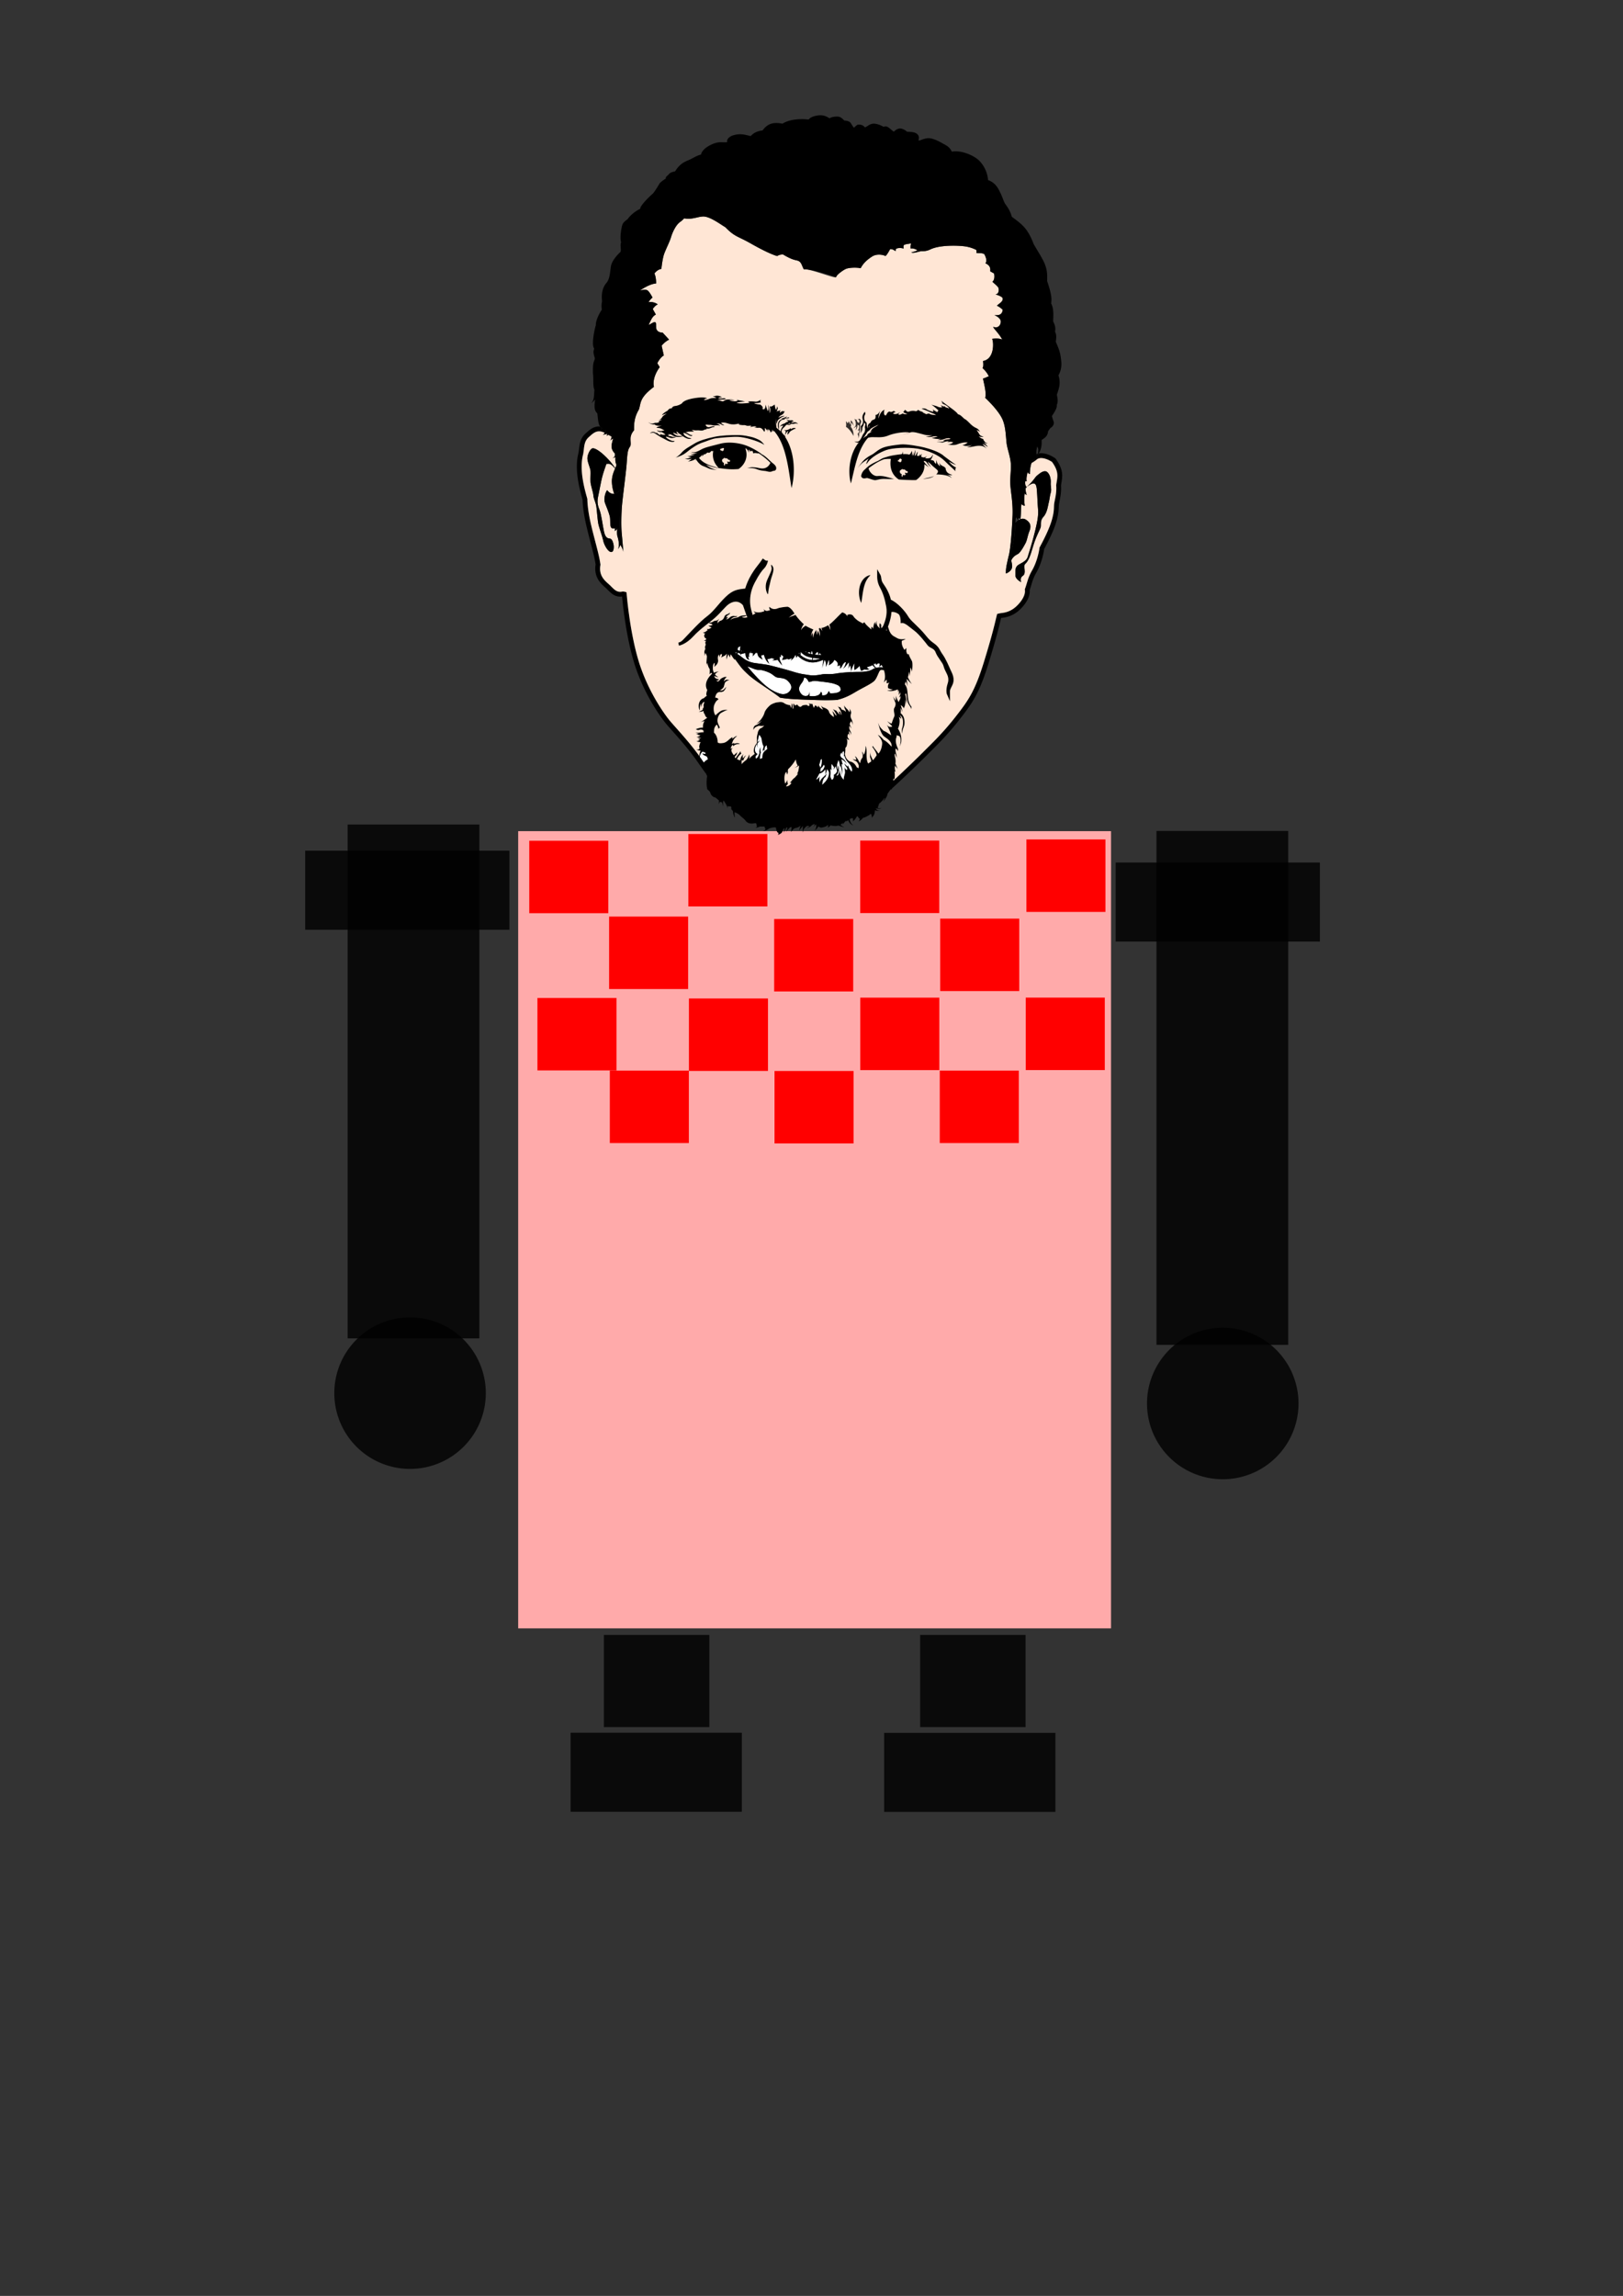 <svg xmlns="http://www.w3.org/2000/svg" viewBox="0 0 744.09 1052.4"><rect x="0" y="0" width="744.09" height="1052.4" fill="#333333" stroke="none"/><defs><radialGradient id="a" gradientUnits="userSpaceOnUse" cy="1020.5" cx="582.47" gradientTransform="matrix(1 .004 -.004 .86 3.864 139.96)" r="145.08"><stop stop-color="#925B3D" offset="0"/><stop stop-color="#A26245" stop-opacity=".913" offset=".289"/><stop stop-color="#B2694C" stop-opacity=".794" offset=".685"/><stop stop-color="#B76C4F" stop-opacity=".7" offset="1"/></radialGradient></defs><path fill="#faa" d="M237.57 380.99h271.8v365.42h-271.8z"/><path opacity=".798" d="M276.88 749.4h48.32v42.28h-48.32zM421.86 749.4h48.32v42.28h-48.32zM261.6 794.25h78.52v36.24H261.6zM405.35 794.31h78.52v36.24h-78.52zM530.21 380.9h60.4v235.56h-60.4zM159.38 377.93h60.4v235.56h-60.4z"/><rect opacity=".798" ry="0" height="36.24" width="93.62" y="395.37" x="511.5"/><rect opacity=".798" ry="0" height="36.24" width="93.62" y="389.94" x="139.92"/><path opacity=".798" d="M222.726 638.593a34.73 34.73 0 11-69.46 0 34.73 34.73 0 1169.46 0zM595.324 643.333a34.73 34.73 0 11-69.46 0 34.73 34.73 0 1169.46 0z"/><path fill="red" d="M242.65 385.38h36.24v33.22h-36.24zM315.59 382.28h36.24v33.22h-36.24zM394.37 385.31h36.24v33.22h-36.24zM470.57 384.78h36.24V418h-36.24zM279.25 420.14h36.24v33.22h-36.24zM354.93 421.26h36.24v33.22h-36.24zM431.05 421.07h36.24v33.22h-36.24zM246.39 457.44h36.24v33.22h-36.24zM315.85 457.68h36.24v33.22h-36.24zM394.4 457.31h36.24v33.22H394.4zM470.27 457.28h36.24v33.22h-36.24zM279.58 490.74h36.24v33.22h-36.24zM355.09 490.92h36.24v33.22h-36.24zM430.85 490.74h36.24v33.22h-36.24z"/><path d="M475.56 204.728c-.45 1.424-.469 2.527-.365 3.418.192-.078.391-.143.596-.198.458-1.866.156-2.534-.231-3.22z" fill="none"/><path d="M484.105 210.44l-.241-.335-.344-.226c-2.067-1.353-4.318-2.13-6.176-2.13-.383 0-.752.037-1.105.101-.216.341-.442.65-.67.934.093-.303.17-.58.232-.836a5.11 5.11 0 00-.596.198c.1.852.31 1.51.365 2.066-1.652.69-1.762.425-1.762.425-.382.412-.675.99-.9 1.632 1.065-.567 1.905-1.213 2.515-1.707 1.468-1.189 4.404-.446 6.9 1.19 3.524 4.904 2.35 7.133 1.91 10.7.293 3.419-.588 6.391-.882 8.175s.147 3.121-1.027 7.431-3.965 9.661-5.727 12.93c-.293 2.379-1.321 6.838-3.377 10.405s-2.202 5.647-3.377 8.769c.44 2.229-1.028 4.904-3.377 7.282s-4.698 3.27-7.341 3.567c-.636.072-1.313.23-1.977.427-1.041 4.284-2.02 8.927-6.025 21.942-4.185 13.599-7.268 17.835-13.215 25.415s-11.232 12.484-14.315 15.606c-2.456 2.485-8.961 8.788-14.068 13.504.109-.455.16-.854.193-1.094l.367.446s.367-2.23 0-3.79l.587.52s-.587-1.189-.367-2.898 1.028.891 1.248 1.486a10.92 10.92 0 00-1.028-2.527s.294-1.188-.147-2.898-.073-1.709-.073-1.709.734 1.412.808 2.08c.146-1.783-.808-2.749-.44-4.384 0 0 .733.223.88 1.19 0 0 .44-.52 0-1.487 0 0-1.321-2.675-.66-4.533.22-.669.22-1.263.22-1.263s1.174.222 1.395.594.734 1.71 0 4.459.66-1.19.734-2.452 0-3.27-1.542-5.648c.808-1.71 1.028-4.162.367-5.35.881.52 1.193.965 1.193.965s-.165-.966-.68-1.709 1.249.52 1.396 2.527-.294 3.046-.44 3.641-.074 1.635.146 2.23-.014-1.115.323-2.155 1.145-2.304.411-5.128c-.514-1.486-1.468-2.081-1.468-2.081s.147-1.412-.074-2.452c.588.966.808 2.006.808 2.006s.074-1.114-.734-3.27c1.028.595 1.321 1.264 1.395 1.487.44-.892.807-1.487.734-4.088 0 0 .367 1.56.367 2.304.22-1.858-.073-3.195-.44-4.756l.516-.297s.144 2.656.585 3.929 1.541 2.313 1.762 3.353v-1.263s-1.175-1.189-1.469-3.344-.294-3.195-.44-4.161c-.11-.725-.303-1.658-1.135-2.768.258-.486.311-.927.4-1.32 0 0 .661 1.264.882 2.675 0 0-.147-1.857-.44-3.79 0 0 1.468 1.636 2.422 2.379 0 0-1.321-1.71-1.835-3.196.44-1.338.44-2.568.44-2.568s.394 1.177.22 2.42c.587-2.081.44-4.236.44-4.236s.735 1.04.735 2.08.587-3.864 0-5.053-1.321-2.304-1.395-3.121h-.66s-.294-.446-.441-1.078 0-1.746 0-1.746-.734.446-.881.892c-.44-.744-1.468-2.08-1.248-4.236 0 0 1.028-.297 1.762-.818-.881 0-2.496.446-4.111-.52s-3.013-1.166-3.966-5.228-.586.62-.66 2.033c0 0-.66-1.04-.88-1.635 0 0 .146 1.189.146 1.71-.807-.521-1.982-.521-1.688-2.825l-.74-.825s-.44 1.19.073 2.453c-.954-1.04-1.688-1.338-1.468-3.567 0 0-.44.966-.514 2.006l-.366-1.405s-.734 1.71-.66 2.899-.735-.572-.735-.844c0 0-.366.77-.146 1.438-.955-.966-2.496-2.08-3.23-3.418l-.75.594s-.572-.371-1.453-.817-2.422-1.71-2.936-2.675c-.735-.892-2.13-.743-2.717-.372l.147.757s-.66-1.575-2.423-1.946c-.88.595-4.478 4.607-5.946 5.573 0 0 .587 1.635.514 2.527 0 0-.294-1.189-1.028-2.23-.587.372-2.276 1.264-3.083 1.19.146.669.367 1.486.367 1.486l-.881-1.412-.734.223s.587 1.709.587 3.344-.588-1.635-.954-2.452c0 0-.294 1.338-.367 2.08 0 0-.31-1.04-.339-2.303 0 0-1.277 1.412-1.57 3.641 0 0-.147-1.263 0-2.378 0 0-.734.818-.881 2.007 0 0 .147-2.304 1.101-3.419-.734-.371-2.276-.966-3.597-1.783-.734.52-1.615.966-2.056 2.08 0 0 .147-1.337 1.248-2.75-.954-.89-2.57-2.452-3.817-4.31-1.321.595-2.57.818-3.23 1.413 0 0 .88-.892 2.79-1.932-.368-.595-1.542-2.75-3.157-3.196-1.762.074-3.157.372-3.891.52s-2.496 1.412-4.552-.52-.073.966.44 1.56c-.954.15-1.835.892-3.083-.52l.44.967s-2.936 1.337-4.991 0 .513.817 1.027 1.04c-1.321.371-2.055 1.664-3.23 1.5 0 0-2.129 1.055-3.156 0 .954.06 1.982-.088 2.275-.683-1.101.149-2.57.03-3.524.683s-2.57.358-3.964 1.472.587-.817 1.322-1.114 1.431 0 1.853-.669-.679.149-1.486 0-1.762.372-2.056.669-.88.817-1.615.892.734-.566.881-1.25c0 0-.293.284-.88.358.22-.52.513-.892.807-1.04s1.028-.52.88-1.19-.44.52-.954.67-1.321.474-1.541 1.202-.808 1.621-1.762 1.844-1.175.52-1.322 1.412v-1.27s.588-.447.661-1.115-.293.891-1.615.966-1.542 1.337-3.304.668.514.818 1.395.744l.513.512s-1.468.67-1.908.15.44.965 1.468.89c0 0-1.101 1.264-2.13.744 0 0 .074.446.368.52 0 0-1.468 1.486-2.202 1.04 0 0 .367.67 1.1.595 0 0-1.174.892-.073 2.08l.588.447s-.808.817-1.248.817.514.223 1.248-.074c0 0-.954.52-.294 1.858 0 0-.66.996-.22 1.947 0 0-.587.95-.44 1.768s.146 1.487.146 1.487l.368-1.412s.44.817.587 1.412c.142.573-.397 3.013-.04 4.987-.062-.393-.142-1.237.187-1.792.514 1.486.66 2.155 1.174 2.75 0 0 .147 1.858-.146 2.452 0 0 .587-.372.734-.743.196.159.374.323.544.486a3.63 3.63 0 00-.801.78s-3.414 3.341-1.432 6.685c-.44 1.115-.587 2.156-.22 2.676-.734.371-1.028.743-1.321 1.04-.955.223-1.836.966-2.203 2.23s-.147 2.75.294 3.418c0-1.338.22-2.675.66-3.121 0 0-.146.966.147 1.56 0 0-.001-2.322 1.394-2.313-.366.678-.586 1.644-.366 2.462 0 0-.587.297-.44 1.04-.441.372-1.399.818-1.874.966 0 0 .92.15 2.24-.371 0 0-.075.966.44 1.338.368 1.04.589 1.486 1.25 1.783-.735.446-1.983 1.412-2.937 2.007 0 0 1.026-.372 1.687-.52-.66 1.04-.806 2.08-.733 3.046-1.248-.148-2.496.446-3.303.669 0 0 .514.372 1.028.446s.99-.595 2.33 0 .092.52.312.966c-1.027-.074-3.01.594-4.11 0 0 0 1.1.594 1.834.669 0 0-.44.223-1.248 0 0 0 .881.669 1.983.817 0 0-.881.743-1.91.67 0 0 1.616.593 2.276.52 0 0-.807.361-1.615.329 0 0 .368.265 1.028.413 0 0-.88.743-1.688.743 0 0 1.468.446 1.982.372-.367.817-.881 2.08-.44 2.898 0 0-.294.669-1.616.52 0 0 1.175.446 2.056.52 0 0-.555 1.176-.562 2.441a45.01 45.01 0 00-.099-.137c-4.845-6.688-11.012-13.153-13.434-16.052s-10.132-13.599-14.316-27.421-5.506-31.212-5.506-31.212l.002-.19c-.702-.296-1.441-.46-2.131-.33-2.35.446-3.584-1.04-5.39-2.824s-5.476-4.013-4.448-9.512c-.44-3.567-1.762-8.174-2.936-12.782s-2.937-11.147-3.084-17.389c-.88-3.27-3.964-13.08-1.908-20.51.587-3.568.293-5.797 2.642-7.878 2.109-1.867 3.749-3.581 7.26-1.9.206-.323.42-.74.632-1.258-.638.539-1.692.453-3.751.345.86 0 1.378-.61 1.99-1.125a2.614 2.614 0 01-1.008-.86 6.51 6.51 0 00-.478-.018c-2.576 0-4.281 1.52-5.786 2.863l-.31.275c-2.482 2.2-2.777 4.618-3.089 7.178a49.22 49.22 0 01-.257 1.899c-1.999 7.431.59 16.727 1.7 20.708l.169.613c.186 6.058 1.775 12.264 2.94 16.815l.205.8c.23.898.464 1.797.696 2.687.915 3.502 1.78 6.817 2.145 9.49-.913 5.731 2.382 8.673 4.366 10.445.287.256.558.498.772.71l.427.425c1.53 1.53 3.111 3.112 5.69 3.112.286 0 .58-.02.878-.062.428 4.615 1.936 18.492 5.462 30.137 4.962 16.391 14.343 27.734 14.74 28.209.683.817 1.646 1.9 2.762 3.155 3.005 3.377 7.12 8.003 10.577 12.775.486.67 1.02 1.435 1.584 2.245 1.014 1.453 2.163 3.1 3.47 4.83.023.108.055.211.1.301l.293.595c-.22 1.709-.44 4.235.147 6.242 0 0 1.101.594 1.358 1.56s1.285 2.007 2.313 2.081c.807.67 1.615 1.338 1.615 1.338v1.635l.44-1.04s.44.297.955.222c.22.67.293 1.264.293 1.858.294-.891 0-2.303.514-2.6.367.742 1.395 1.783 1.762 3.64v-1.188s.66.297 1.248.223.44.743.44 1.337c0 0 .808.52.808 1.264s.44 1.857.734 2.378-.22-1.412 0-2.304c0 0 1.615.52 2.423 1.412s1.835 1.412 2.57 2.452 2.202 1.56 3.89 1.19.881.965 1.395 1.411c0 0-.293.595-.88.595 1.32.074 1.908-.52 2.422-.52h1.835l.514 1.411s-.808.595-1.101.744c1.688-.298 2.349-1.115 3.01-1.338s1.982-.595 2.79-.372c.22.595.367 2.378 1.248 2.453 0 0 0 .743-.367.966 1.394-.52 1.982-.892 2.349-2.081s.807-.892.807-.892-.073.743-.44 1.56.808-.817 1.028-1.56.734-.297.734-.297-.294 1.115-.734 1.783c.954-.668 1.762-2.452 2.643-2.08-.147.966-.147 1.783-.367 2.23.734-.818 1.174-1.487 1.761-1.71s1.983-.372 2.57-1.263c.073.594-.514 1.634-.514 2.229.593-.867 1.586-1.674 1.736-2.206-.05.483-.166 1.9.02 3.172 0 0 .226-1.487.593-1.858s1.102-1.486 1.983-1.115-.294.446-.808.744c0 0 .807.297 1.982-.818s1.689-.669 1.689-.669l-.661 1.19s.808-.892 1.248-1.264c.073.669 0 1.338 0 1.338s-.294 1.263-.807 1.709c1.541-1.264 1.835-2.081 1.835-2.081s.807.743 1.688.52 1.983-.446 2.423-.966.514.52 0 .966c1.101-.371 1.175-.594 1.395-.966 1.101.223 2.496.446 3.597.074 1.101.298 1.689.595 2.79.744 0 0-1.248-.52-1.762-1.19.587-.297 1.175-.891 1.175-.891s.06.209-.44.966c.88-.669 1.54-1.71 1.54-1.71s.735.298 1.249-.445c.293.743.734 1.857 2.422 2.526 0 0-1.755-1.144-1.672-3.079a31.56 31.56 0 001.173-.343c.082.004.13.004.13.004s.366 1.04 0 1.486c.892-.45 1.397-1.346 1.897-2.205.124-.05.248-.098.372-.149.38.66.709 1.032 1.037 1.165-.147.595-.367.892-.588 1.19.881-.298 1.616-1.041 1.91-1.561 1.394-.298 3.01-1.264 3.743-1.933.367.52.44 1.412.44 1.858.735-1.114 1.322-1.263 1.396-3.492.807.594 2.349.148 2.349.148s-1.101.223-1.762-.594 1.395.371 2.423-.52c0 0-1.469.445-1.762-.224.44-.743.587-1.709.587-1.709s1.542-1.189 2.276-2.378.146.67-.367 1.487c1.1-1.338 1.908-2.601 2.055-3.79.462-.623.821-1.082 1.07-1.507.224-.2.455-.406.692-.62.08.188.147.394.147.566.03-.297.059-.55.084-.775 5.205-4.706 13.288-12.507 16.23-15.484.503-.51 1.065-1.067 1.68-1.677 3.087-3.058 7.75-7.68 12.802-14.119 6.167-7.86 9.32-12.255 13.593-26.137 3.52-11.437 4.709-16.418 5.665-20.421l.08-.337c.139-.024.271-.044.397-.058 3.502-.394 6.171-1.691 8.656-4.206 2.875-2.91 4.3-5.938 4.076-8.607.31-.875.548-1.663.779-2.43.533-1.769.993-3.297 2.244-5.468 2.03-3.523 3.19-7.925 3.603-10.822 1.948-3.633 4.56-8.785 5.72-13.043.866-3.173.928-4.949.973-6.245.019-.548.034-.98.105-1.412.055-.336.138-.74.234-1.206.38-1.851.898-4.368.688-7.279.059-.437.13-.866.199-1.282.48-2.897.975-5.894-2.54-10.786zm-160.96 139.699l-.047-.067c.022-.008.043-.017.065-.023l-.018.09zm24.13-9.329c.27-.346.532-.62.703-.793l.22-.67s-.422.393-.904.932c.037-.517.13-1.03.317-1.452.22-.966.294-1.486.514-2.006.514.818.979 1.263 1.077 2.155s.391 2.453.905 3.121c-.22 1.115-.514 1.784-.44 2.75 0 0 .073-.818.513-1.04l.367.297s-.293-1.635.955-2.453c.06.724.12 1.25.258 1.702-.808.578-1.622 1.284-1.873 1.865-.514 1.19-.367 2.23-.367 2.23l-1.102.446s0-1.784.44-2.973-.366-.966-.146-2.452c0 0-.827 1.317-.514 2.675-.44 1.115-.44 1.784-1.542 2.601 0 0-.44-.669-.146-1.114s.88-1.04.88-1.04-1.248-.373-1.248-2.007c0-.947.444-1.817.916-2.485a7.77 7.77 0 00.406 1.816s-.196-.995-.19-2.105zm13.969 12.089c.063-.125.124-.257.182-.394 1.087-.999 2.528-2.76 3.437-4.389 0 0 .147 1.784.881 2.824 0 0-.66.67-1.688 1.115 0 0 1.307-.42 2.323-1.12-.171 1.353-.346 3.247-1.075 3.721h.577s-1.175 1.56-1.689 1.932-1.028.966-1.174 1.19-.514.817-1.028.891l.88.223s-.733 1.189-1.614 1.412l-.881.223s.367-.818.88-1.115c-.146-.52-.44-1.486-.22-2.155 0 0-.513 1.487-1.027 1.858-.514-1.19-.649-4.41.556-5.326.06.441.16.897.325 1.313l.367-1.115s-.055-.554-.023-1.088zm14.973-.585l-.001-.004c.728-.482 1.205-1.17 1.494-1.816l.367.744s-.552 2.096-2.058 2.494c.177-.517.27-1.01.198-1.418zm-.098-.413a5.605 5.605 0 00-.552-1.267c.27-.674.513-1.465.675-2.369l.514-.297s.213 2.327-.637 3.933zm-.462 2.709c.573-.113 1.717-.505 2.714-1.886 0 0 .22.892 0 2.155 0 0 .587-.52.808-2.303 0 0 .52.597.87 1.382.017.532-.014 1.064-.136 1.516-.44 1.635-1.175 2.6-2.937 4.236.147-1.561.44-2.899 1.469-3.567l.66-1.71s-.734.966-1.762 1.858-1.468 1.932-1.541 2.378c-.264-1.465-.114-2.512.185-3.034-.295.43-1.132 1.576-1.727 1.697.128-.476.86-1.581 1.397-2.722zm5.638-4.392l1.101 1.56s-.147.818-.44 1.19.807-.892 1.248-1.784c0 0 .202 1.089.582 2.276-.316.744-.8 1.414-1.537 1.663 0 0 .368 1.634-.807 2.378-.88-1.19-.734-1.784-.66-2.601a8.827 8.827 0 00-.16-2.474c.175.205.415.466.673.69 0 0-.293-1.115 0-2.898zm4.882 2.378c-.073-.669-.404-1.486-.257-2.452l.55.408s-.55-1.282-.66-2.508c.66.279 2.037 1.394 2.533 2.397-.154-.27-.606-1.95-2.478-3.121 0 0-.66-.67-.606-1.17s.386-1.004.606-1.171c.11.501.33 1.115.33 1.115s-.055-.948.11-1.45l.551-.223s.207.954-.055 2.509c.12-.163.224-.361.313-.58.209.968.694 2.108 1.743 3.2 2.57 2.675 1.615 4.16 1.615 4.16s-1.404-1.38-1.689-2.972l-.22.67s-1.101-.967-1.468-1.561c.293 1.263 1.028 1.709 1.248 2.229s-.074.892-.074.892-.88-.372-1.174-1.487.367 2.155.293 2.824-.587 1.858-.587 3.121c-1.615-1.709-1.615-2.898-1.909-4.83 0 0 .046 1.491-.482 2.37-.04-.156-.107-.42-.182-.753.35-.828.593-2.02.15-3.475 0 0-.043 1.097-.4 2.206-.143-.85-.248-1.804-.187-2.577.22-.892.661-1.933.661-1.933s.66 1.858.66 3.122l.295-.446s.513 1.932.513 2.675 0 1.19-.293 1.71c.55-.781.624-2.23.55-2.899zm-1.787 2.403a1.278 1.278 0 01-.525.495h-.44s.377-.383.707-1.072c.081.199.167.393.258.577zm-56.833-51.165c.147.595.073 1.338-.147 1.932.807-.668 1.835-1.486 1.835-3.047 0 0-.514-1.857.44-2.675 0 0 0 .892.294 1.338 0 0-.157-.867.574-1.537.125-.115.272-.224.454-.321 0 0 .018.115.016.309a3.422 3.422 0 01-.456 1.623c1.09-.649 1.956-.845 2.549-1.676.086-.12.166-.254.24-.405 0 0-.05.151-.111.402-.137.554-.334 1.598-.182 2.57 0 0 .44-1.782.954-2.377 0 0 .22.892.734 1.412 0 0 0-.817.294-1.412.66.966 1.1 1.858 1.909 2.527v-.425c.004-.972.035-2.004.274-2.756a2.44 2.44 0 01.2-.465c.013-.023.025-.048.04-.07a3.507 3.507 0 00.172.76c.14.412.394.929.855 1.395a13.87 13.87 0 01-.23-1.012 7.25 7.25 0 01-.099-.783 6.307 6.307 0 01.029-1.184c.042-.363.115-.751.227-1.182l1.028-.513s-.246.83-.247 2.087c0 .369.021.776.075 1.207l.025.199.589.735s-.083-.297-.106-.776a5.155 5.155 0 01.179-1.602s.023.186.081.453c.047.212.115.474.212.736l.645-.913.088-.134.018.107c.04.245.144.848.202 1.082l.44-.668s-.014.246.004.611c.04.806.239 2.194 1.098 2.807l.954.446s-.514-.372-.66-1.71l.807.372s-.881-.446-.147-2.08.734.297 1.395.148c0 0 .073 1.338-.074 1.56.53-.534 1.088-1.133 1.495-1.691.214-.295.386-.578.488-.835.027.315.065.61.114.884.217 1.213.66 2.022 1.4 2.386.468.371 1.202.743 1.202.743s-.587-.966-.734-1.932c.367-.074 1.248-.297 1.248-.297s.367 2.526 2.496 4.161-.734-1.486-.881-2.23c.88 0 1.909-.445 1.909-.445l1.321.52s-.954.52-1.248.52c1.248.149 2.643-.223 2.643-.223s1.395 1.932 2.129 2.527c-.587-1.858-1.321-2.23-1.101-4.087l.55.52s-.036-.669 0-1.338l1.065.818s-.44 1.263-.66 1.634 2.275-.296 2.495-.594c.44.743 1.542 0 1.982-.297 0 0-.147.817-.587 1.263 1.248-.817 2.129-1.932 2.276-2.75 0 0 .367.67.367 1.412 0 0 .372-.423.736-.992a5.59 5.59 0 00.535-1.033c.053-.144.096-.287.123-.427 0 0 .07.268.117.671a5.28 5.28 0 01-.027 1.461l-.016.098s.021-.024.054-.066a3.06 3.06 0 00.512-1.016c.072-.253.115-.54.095-.85-.074-1.115 1.1-1.115 1.1-1.115s-.293.743.074 1.635.294-.669.734-1.263l.66.074s0 1.709-.22 2.155.555-.892.828-1.56 1.155-.224 1.155-.224l.146 1.784s.22-1.71.588-2.527c.367.743.367 1.486.293 1.932-.048.291-.25 1.278-.12 2.198.057.408.179.802.41 1.117.047.062.096.122.15.178 0 0-.028-.069-.067-.182-.083-.238-.214-.678-.23-1.109a1.602 1.602 0 01.078-.604s.33-1.56 2.092-3.121c0 0 .44 1.003.44 1.56 0 0 .44-.668.551-1.003.508.685 1.072 1.05 1.355 1.975.094.307.157.676.176 1.14.036.866-.08 2.06-.43 3.796 0 0 .881-2.452 1.101-3.734 0 0 .991 1.059.551 3.177 0 0 .881-1.115 1.321-3.177 0 0 .551 1.17 0 2.508.992-.557 2.093-1.115 2.643-2.508 0 0 2.313.947 1.322 2.842 0 0 .66-.111 1.101-.445 0 0 .55.668 0 1.634 0 0 .697-.297 1.064-1.04s.955-1.932 1.836-2.006c-.22.743-.588 2.303-1.468 3.046 0 0 .734-.297 1.468-1.263s1.321-1.635 1.321-1.635v1.07s0 1.04-.367 1.858.734-.966.881-1.56c.43.798.51 2.374.445 3.07l-.004.05.014-.05c.366-1.325.877-2.788 1.674-3.962 0 0-.44 1.709 0 3.047 0 0 1.615-.892 2.276-1.933 0 0 .22 1.413.734 2.304.587-.148 1.175-.446 1.468-.669.588.149 1.615.298 2.496-.148 0 0-.807 0-1.248-.892 1.322-.372 1.783-.52 2.507-.892 0 0 .577.818 1.164 1.264l.587-.223s-.943-.32-1.2-1.667a3.413 3.413 0 01-.048-.34s.588.223 1.248-.223c0 0 .01.207-.034.462-.042.243-.134.53-.333.727.458-.178.847-.523 1.13-.834.306-.337.485-.634.485-.634s.161.274.213.735c.04.364.014.845-.213 1.402.514-.074 1.102-.817 1.102-.817s.29.45.625 1.184c.161.354.332.773.486 1.241.516 1.565.835 3.663-.084 5.6 0 0 .808-.668 1.248-1.337 0 0 .294.817 0 1.635 0 0 .294.297 1.322-.298-.66 1.115-.737 1.561-.589 2.601 0 0 1.176.67 2.204.595 0 0-.881.594-2.643.371 0 0 1.536 1.11 4.898-.362.108.482.164.98.094 1.403l.367-1.115s.147 1.487-.073 2.23.367-.223.807-1.19c.22.818-.66 2.453-.66 2.453l.807-.669s-.147 1.115-.367 1.487-.587 1.18-.587 1.18-1.028-1.7-1.248-2.964-.074 1.71.073 2.452c0 0-.954-1.263-1.248-2.155 0 0 .22 1.393.808 2.666s-.22 2.462-.44 2.908-.074 1.486 0 1.932.293 1.338 0 1.932-.955 2.304-1.029 2.824-1.248-.075-2.128-.892c.807 1.19 1.982 1.858 2.275 2.601-1.321.149-1.468.223-2.422-.817 1.174 2.303 1.762 3.864 1.908 4.756-1.395-.892-1.96-1.487-3.476-2.081-1.516-1.56-1.736-1.635-2.47-3.716.587 2.824 1.563 5.202 2.47 6.094s3.99 2.23 3.697 4.905c-.955-.966-1.982-2.23-3.671-3.121-.808-1.115-1.982-2.007-2.643-2.304.881 1.189 2.13 2.6 1.982 4.161s-.587 3.27-1.688 4.46c-.808-1.264-1.909-2.379-2.57-3.493l-.293.37s1.762 2.159 2.055 3.866c-.88 1.411-1.688 2.303-1.688 2.303s-.367-.669-.881-1.784c-.409-.886-.214-1.817-.117-2.162-.132.434-.507 1.792-.324 2.534.22.892.588 1.338.44 2.007l-1.32.891s-.808-.966-.735-4.31-.44-3.715-.44-3.715 0 2.972-.881 3.938-.22-.817-.808-1.412c.44 1.71.44 2.601.073 3.047-.734.817-.734 1.784-.954 2.304-.514-.743-1.175-2.527-2.35-3.27 0 0 .515.892.662 1.71-.661 0-1.252-.075-1.69-.447 0 0 .368.669 1.102.892s1.542 1.337 1.689 2.304l-.074 1.114s-.44-.222-.807-.371c-.44-.818-1.248-2.453-3.377-2.75-.548-.493-1.6-.937-2.112-3.363.219-.87.275-1.839.24-2.303-.055-.725.495-1.06.495-1.06s.93-2.718-.062-3.902c.239.247.851.825 1.329.782-.276-.78-.991-.948-.66-2.286.11-.39.384-.613.384-.613s.11.558.551.836-.495-.836-.33-2.006c0 0 .826.892.936 1.95 0 0 .11-1.17-.386-2.006s-.55-1.56-.33-2.285.516.613.726 1.282c.045-.836-.616-1.616-.616-2.118s.618-1.338.618-1.338.538.558.593 1.617.386-.948-.44-2.564c0 0-.77-1.003-.165-2.731.053-1.086-.571-1.591-.807-2.389.073.253.321 1.229.036 1.999-.386-.78-.936-1.394-1.487-1.895s-.936-1.282-.936-1.282.055 1.17.276 1.505.44 1.003.55 1.449c-.495-.39-1.266-1.06-1.817-.892-.44-.725-.826-1.226-.826-1.226s-.495.167-1.211-.558c.936 1.338 1.982 3.01 1.762 4.18l-.55-1.449s-.386-.055-.606-.334c-.055.39.495 1.672.495 1.672s-1.376-1.338-1.707-1.95c-.44-.056-1.321-.558-1.541-.78.826 1.281 1.762 2.619 1.596 3.12-.77-.669-1.266-1.672-1.817-2.062.166.725.826 1.895.606 2.675-1.046-.891-1.817-1.282-2.202-2.563s-2.533-1.84-2.533-1.84-.826-.39-1.156-.947c.495 1.226.88 1.505.88 1.95-.88-.501-1.761-1.114-2.037-1.95l-.28 1.003s-.165-.557-1.1-1.003c-.441.278-.606 1.17-.606 1.17s-.606-.892-.66-1.783c-.331-.056-1.102 0-1.818-.39.55.724.606 1.059 0 1.281-.606-.111-.632-.557-1.114-.501s-1.639 0-2.134.613-1.432.111-1.872-.725c-.33.112-.826.056-1.267.502l-.11-.557s-.275-.112-.55-.613c.054 1.003.054 2.173.054 2.173l-.33.502-.055-2.062s-.33-.39-.385-.613c0 1.114-.276 2.229-.276 2.229l-.44-1.338s-1.487-.055-2.698-.891-2.368-.446-3.194-.39-2.732.8-3.358 1.393-2.093 1.783-2.533 3.455-2.313 4.348-3.854 4.905 1.505-.223 2.753-1.56c0 0-1.322 1.709-2.753 2.229s-1.212 2.23-1.212 2.23.441-.967 1.028-1.264 1.395-.743 2.056-.594.88.222 1.909-.15c0 0-.881.967-1.542 1.19s-1.468 1.486-1.468 2.378-.514 1.263-.367 2.75c0 0-.073.735-.01 1.7-.42.5-.834 1.073-1.018 1.57-.44 1.188-.629 2.58.073 3.344-.66.594-2.056 1.337-2.57 2.452 0 0 .294-1.04 0-2.23-.367 1.19-.954 2.304-1.468 2.676s-1.468 1.114-1.909 1.783-.22-.966.074-1.932c0 0-.033.14.513.446.44-1.04.514-1.484 1.395-2.526 0 0-.784.324-1.395 1.411-.22-.52-.367-1.114.22-2.006-.807.743-1.394 1.635-1.541 2.898-.514 0-1.468-.52-1.468-.52s.587-1.635 1.982-2.527-.44-.594-.44-1.189l-.368.743s-1.395 1.784-1.835 2.601l-.44-.669s.44-.446.88-1.04l.368-1.115s-1.248 1.043-1.615 1.413c-.661-.967-1.836-2.453-.514-3.196 0 0-.367-.074-.955.148.294-.966.588-1.486 1.028-1.709l.22.669s.441-.966 2.423-1.04l.588-.075s-1.028-.743-2.79 0l.147-.52s-.661.298-1.028.595c.293-1.264.734-2.453 2.35-3.642-.441-.297-2.13 1.222-2.13 1.222v-.776s-1.101.67-1.615 1.19-1.542 1.337-2.496 1.485-2.202.298-2.643-.297c.074-1.189-.44-3.418-1.688-4.384 0-1.486.073-2.675 1.321-3.716 0 0 .66 1.04.66 2.007.368-.446.368-.52.735-.52-.22-.744-1.028-1.933-1.101-3.122s.44-3.047 1.762-3.79 2.275-1.189 2.936-1.338c-1.248-.074-2.496.075-3.304.595s-1.908 1.412-2.275 1.932c-1.028-1.114-1.028-3.79-.588-4.83s.955-2.007 1.91-2.452c-.148-.67-1.102-.818-1.543-.892.294-.818.514-2.75 2.643-2.527.734 0 1.322-.416 1.322-.416s.954-.996 1.1-1.962-.953 1.338-1.614 1.56-1.248.075-1.248.075 1.468-.817 1.762-1.635.44-2.006.88-2.304 1.175-.817 1.836-.743-1.175-.371-1.689-.148-1.027.743-1.027.743.366-1.412 1.394-2.007-.587-.148-.954-.074-1.689.595-2.056 1.115-1.027 1.411-1.688.594.88.074 1.101-.669c-.558 0-2.17-.333-2.018-1.512.467.32 1.035.555 1.871.62 0 0-.892-.339-1.645-1.277.554-.999 1.792-1.398 1.792-1.398s-1.155.075-2.301.604a4.891 4.891 0 01-.489-1.718c-.073-1.784.295-2.453.735-2.824zm-5.451 40.725s.752.371 1.193.371l.147.52s-.152.383-1.34-.148c-.202.743 1.34 1.189 2 1.56l.441 1.19s-1.108.475-1.846 1.48c-.676-.967-1.298-1.866-1.873-2.671.142-.673.48-1.694 1.278-2.302z"/><path d="M278.775 198.693s-.225.094-.593.207c.094.056.19.114.287.174.158-.226.306-.38.306-.38zM280.207 199.155c-.55 0-.972.086-1.29.195.51.307.98.555 1.413.755a5.308 5.308 0 00-.123-.95z"/><path d="M467.19 237.315c-.053.354-.094.691-.13 1.021.162-.097.332-.187.51-.266-.233-.557-.38-.755-.38-.755zM337.478 298.853l-.05-.019a2.44 2.44 0 00-.199.465c.138.073.276.147.411.225a3.503 3.503 0 01-.162-.67zM380.625 352.404c.218.996.202 1.992.159 2.474-.074.817-.22 1.412.66 2.6 1.175-.743.808-2.377.808-2.377.737-.249 1.22-.92 1.537-1.663-.38-1.188-.583-2.276-.583-2.276-.44.892-1.248 1.783-1.248 1.783.294-.371.44-1.189.44-1.189l-1.1-1.56c-.294 1.783 0 2.898 0 2.898a6.635 6.635 0 01-.673-.69zM385.409 351.088l-.294.446c0-1.263-.66-3.121-.66-3.121s-.441 1.04-.661 1.932c-.061.774.043 1.727.185 2.577a9.349 9.349 0 00.402-2.205c.442 1.455.2 2.647-.151 3.474.075.334.142.598.182.753.528-.878.483-2.37.483-2.37.293 1.933.293 3.122 1.908 4.831 0-1.263.514-2.452.588-3.121s-.294-2.824-.294-2.824c.293 1.115 1.175 1.486 1.175 1.486s.293-.371.073-.891-.954-.966-1.248-2.23c.367.595 1.468 1.56 1.468 1.56l.22-.668c.285 1.591 1.69 2.972 1.69 2.972s.953-1.486-1.616-4.161c-1.048-1.091-1.534-2.232-1.742-3.2-.09.219-.193.418-.314.58.263-1.554.055-2.508.055-2.508l-.55.223c-.165.502-.11 1.45-.11 1.45s-.22-.614-.33-1.116c-.22.168-.551.67-.606 1.17s.605 1.171.605 1.171c1.872 1.17 2.324 2.852 2.478 3.121-.496-1.003-1.872-2.117-2.533-2.396.11 1.226.661 2.508.661 2.508l-.55-.409c-.148.967.183 1.784.256 2.453s0 2.118-.55 2.898c.29-.535.29-1.717.29-1.717 0-.743-.513-2.675-.513-2.675zM383.427 355.48h.44c.218-.103.39-.28.525-.495a8.844 8.844 0 01-.257-.577c-.33.689-.708 1.072-.708 1.072zM375.976 355.636c.034-.06.07-.115.108-.161l-.108.161c-.298.523-.449 1.569-.185 3.034.073-.445.513-1.486 1.541-2.378s1.762-1.857 1.762-1.857l-.66 1.709c-1.028.668-1.322 2.006-1.469 3.567 1.762-1.635 2.496-2.601 2.937-4.236.122-.452.153-.984.136-1.516-.35-.785-.87-1.382-.87-1.382-.22 1.783-.808 2.303-.808 2.303.22-1.263 0-2.155 0-2.155-.997 1.381-2.141 1.774-2.714 1.886-.537 1.141-1.269 2.246-1.397 2.722.595-.12 1.432-1.268 1.727-1.697zM323.136 350.13c.01-.057.018-.09.018-.09-.021.006-.043.015-.065.023l.047.067zM339.451 296.245l-1.028.52c-.11.432-.184.82-.227 1.183.313.124.648.254 1.008.385.002-1.249.248-2.074.248-2.074z" fill="#fff"/><path d="M471.155 216.346c-.881 3.257-.44 4.21-.44 4.21-.22.112-.661 0-.661 0-.33 2.118.66 2.676.66 2.676 3.414-3.121 3.744-4.46 4.735-5.24s3.194-2.823 4.626-1.634 1.761 3.53 1.651 4.979.48 3.01.02 4.459-.57 3.344-.9 4.458-.661 4.682-2.423 6.577-.991 3.79-1.322 4.905-1.652 3.232-2.973 7.134-1.982 7.803-4.295 9.81c-.66 1.448.771 4.124-.88 5.238s-.771 2.935-.771 2.935-2.753-1.374-2.643-3.158-.55-3.79 1.762-5.016 3.433-2.04 3.854-3.381 2.35-7.36 3.524-12.375 1.468-7.095 1.174-10.216c-.286-3.121-.286-7.968-.727-9.78s-1.762-1.813-4.404.305c-.22.446-.551.557-.551.557 0 1.672.55 3.121.55 3.121-.55-.223-.88-.78-.88-.78-.33 1.783-.33 3.79 0 5.685-.881 0-1.542-.78-1.542-.78-.306 2.273-.14 4.643-.465 6.93.75-.274 1.606-.323 2.447.204 2.313 1.449 2.533 3.12 1.652 5.35s-.991 4.013-1.762 5.462-2.313 4.236-3.414 4.905c-.816.496-2.237 1.054-3.097 2.943-.003.956.836 2.73.014 4.117-.881 1.486-2.496 1.932-2.496 1.932-.075-2.265.293-3.752 1.174-7.653.99-3.122 1.652-13.154 1.872-18.95s-.771-10.479-.991-13.86.33-6.316.22-9.475c-.11-3.156-1.432-6.538-1.872-9.21-.44-2.672-.33-7.584-1.872-11.262s-5.836-8.026-8.039-10.144c.771-2.006-.77-7.357-.99-8.806.66-.112 1.43-.557 2.642-1.003-.55-1.45-1.982-3.01-2.863-3.79.66-.892.22-3.233.22-3.233 5.286-.892 4.955-8.695 4.185-10.144.55-.111 2.973-.446 4.625.335-1.212-2.564-3.855-5.797-3.855-5.797 1.432.558 2.974-.223 3.194-2.23s-2.973-3.232-2.973-3.232c1.872.223 3.634 0 3.854-2.452-1.872-1.672-2.643-1.784-2.643-1.784.44-.78 3.304-2.006 2.533-3.678-.991-1.115-2.863-1.672-2.863-1.672 1.211-.112 1.431-2.341.88-3.121s-1.43-1.45-2.642-2.564c1.431-1.115.77-3.79.77-3.79l-1.761-1.003c.33-2.23-.991-3.122-2.203-3.679.991-1.115 0-3.344-.55-4.236-1.432-.669-2.423-.223-3.634-.557.2-.433.161-.888-.041-1.353-1.598-.758-2.683-1.13-4.364-1.47-2.57-.521-12.113-1.041-16.812 1.337-1.615.743-2.937.743-3.89.743s-3.525 1.115-4.7.594c1.102-.371 2.13-.52 2.79-1.04-.807-.52-2.202-1.04-3.083-.743-.073-1.338 0-1.56.22-2.378-1.248.223-2.716.297-3.377.817 0 0-.294.67 0 1.486-.807 0-1.541-.52-3.377.075 0 0-.44.372-.293 1.115-.881-.223-.808-.818-2.57-.892 0 0-1.248 2.452-2.129 3.195-.807-.52-3.89-1.263-6.167.223s-4.037 3.047-5.212 5.35c-1.982-.445-5.506-.296-6.9.372s-4.259 2.75-4.332 3.716-12.04-4.013-14.83-3.567c-.88-1.635-1.027-2.973-2.202-3.716-1.174-.743-2.202 0-7.341-3.12 0 0-1.762-.001-2.643.742-2.202-.594-6.46-2.526-12.187-5.796s-7.341-2.973-11.599-7.431c-1.909-1.04-7.048-5.054-10.278-4.905-2.62.12-5.048 1.507-8.614.838-.572.617-1.176 1.186-1.847 1.651-2.093 1.45-3.634 5.128-4.185 7.023s-2.202 5.127-3.083 7.468-1.322 7.023-1.322 7.023c-1.982.334-3.193 2.118-3.193 2.118.55 1.226.77 2.787.77 4.57-3.303.223-7.377 3.233-7.377 3.233s1.982-.558 3.083-.223 2.643 3.455 2.643 3.455c-.881.67-1.872 2.118-1.872 2.118 1.652-.223 2.973.112 4.295 1.004-1.212.445-2.313 2.117-2.313 2.117l1.43 2.564c-1.652.78-2.203 2.453-3.304 4.682 1.211-.334 3.414.446 3.414.446-.33 3.344 2.973 3.121 2.973 3.121l2.973 3.233c-2.202 1.114-3.414 2.786-3.414 2.786l.991 4.46c-1.762 1.002-2.973 3.566-2.973 3.566l1.101 1.784c-3.854 5.35-2.643 9.029-2.643 9.029-6.937 5.239-5.836 7.468-6.937 10.478-2.202 3.679-2.202 6.8-2.202 9.475-2.864 3.233-1.873 7.543-1.873 7.543-1.21 1.523-1.21 4.161-1.541 8.269s-1.762 14.73-2.092 18.52-.441 9.699-.11 13.043c.268 2.718.61 6.909.728 8.383-.232-1.628-1.39-3.255-1.39-3.255-.44 1.226-.991 1.895-.991 1.895.88-2.453-.33-5.797-.33-5.797-.331-1.226-.11-3.567-.11-3.567-.331.67-1.102 1.115-1.102 1.115.022-.428.056-.83.094-1.214-.644.05-1.282.123-1.636-.235-.88-.892-.33-3.679-.77-5.35s-1.322-3.902-2.093-5.797-.11-4.793.881-6.13c1.157 1.443 2.286 1.807 3.266 1.67a17.587 17.587 0 01-1.063-5.126c-.152-2.68.788-4.887 1.463-6.445-2.264-2.762-2.91-2.138-3.995-2.138-.44 1.338-1.322 3.679-1.93 6.02s-1.264 6.242-1.814 8.694-.33 4.125.55 6.243 1.542 7.58 2.093 10.032 1.321 3.121 2.642 3.233 1.652 2.452 1.762 2.898.33 3.455-1.211 3.255-3.193-3.478-3.524-5.15-1.542-5.016-2.092-7.023-.771-6.8-1.101-8.806-1.212-3.344-1.322-4.905-1.211-4.458-1.321-6.242.11-3.567 0-5.016-1.542-4.236-1.432-5.998 1.322-4.146 2.313-4.369 3.413 1.115 6.607 4.369c1.861 1.897 3.123 3.619 3.853 4.726.272-.628.489-1.144.552-1.532-.44-1.02-.661-2.213-.44-3.543-.772.453-1.432.349-1.432.349 1.541-.09 1.1-2.065 1.1-2.065-2.532-2.601-1.1-4.756-.77-6.943-.44.6-1.431.96-1.431.96.536-.31.698-.997.674-1.724-.434-.2-.903-.449-1.414-.756-.572.198-.802.474-.802.474.053-.268.208-.539.354-.748-.096-.06-.192-.119-.286-.175a8.876 8.876 0 01-1.83.366c.27-.069.581-.348.908-.86-3.51-1.681-5.15.033-7.258 1.9-2.35 2.08-2.057 4.31-2.644 7.877-2.055 7.43 1.028 17.24 1.909 20.51.147 6.242 1.909 12.782 3.083 17.39s2.496 9.214 2.937 12.781c-1.028 5.5 2.643 7.729 4.448 9.512s3.04 3.27 5.39 2.824c.689-.13 1.429.034 2.13.33 0 .064 0 .127-.002.19 0 0 1.322 17.39 5.506 31.212s11.893 24.523 14.316 27.422 8.59 9.363 13.434 16.051l.1.138c.006-1.266.561-2.441.561-2.441-.88-.075-2.055-.52-2.055-.52 1.321.148 1.615-.52 1.615-.52-.44-.818.073-2.081.44-2.899-.514.075-1.982-.371-1.982-.371.808 0 1.689-.743 1.689-.743-.661-.149-1.028-.414-1.028-.414.807.033 1.615-.33 1.615-.33-.661.075-2.276-.52-2.276-.52 1.028.075 1.909-.668 1.909-.668-1.101-.15-1.982-.818-1.982-.818.807.223 1.248 0 1.248 0-.734-.074-1.836-.669-1.836-.669 1.102.595 3.084-.074 4.112 0a4.13 4.13 0 01-.312-.966c-1.34-.594-1.817.074-2.331 0s-1.028-.446-1.028-.446c.808-.223 2.055-.817 3.304-.669-.074-.966.073-2.006.733-3.046-.662.148-1.688.52-1.688.52.954-.594 2.202-1.56 2.936-2.007-.66-.297-.88-.743-1.249-1.783-.514-.371-.44-1.338-.44-1.338-1.32.52-2.24.372-2.24.372.475-.149 1.433-.595 1.874-.966-.147-.743.44-1.04.44-1.04-.22-.818 0-1.784.366-2.462-1.395-.01-1.393 2.313-1.393 2.313-.294-.595-.147-1.56-.147-1.56-.44.445-.661 1.783-.661 3.12-.44-.668-.66-2.155-.294-3.418s1.248-2.007 2.203-2.23c.293-.297.587-.668 1.321-1.04-.367-.52-.22-1.56.22-2.675-1.982-3.344 1.432-6.686 1.432-6.686.228-.308.503-.565.801-.78a8.833 8.833 0 00-.544-.486c-.147.371-.734.743-.734.743.293-.594.147-2.452.147-2.452-.514-.594-.661-1.263-1.175-2.75-.329.555-.248 1.4-.187 1.792.013.072.025.144.04.215 0 0-.019-.082-.04-.215-.357-1.973.182-4.414.04-4.987-.147-.595-.587-1.412-.587-1.412l-.367 1.412s0-.669-.147-1.486.44-1.77.44-1.77c-.44-.95.22-1.946.22-1.946-.66-1.338.294-1.858.294-1.858-.734.297-1.248.074-1.248.074.44 0 1.248-.817 1.248-.817l-.587-.446c-1.101-1.189.073-2.08.073-2.08-.734.074-1.101-.595-1.101-.595.734.446 2.202-1.04 2.202-1.04-.293-.075-.367-.52-.367-.52 1.028.52 2.13-.744 2.13-.744-1.029.075-1.47-.892-1.47-.892.441.52 1.91-.148 1.91-.148l-.514-.52c-.881.074-1.395-.744-1.395-.744 1.762.67 1.982-.594 3.304-.669s1.615-.966 1.615-.966c-.074.67-.661 1.115-.661 1.115v1.264c.147-.892 1.321-1.413 1.321-1.413.955-.222 1.542-1.114 1.762-1.843s1.028-1.055 1.542-1.203.954-.67.954-.67c.147.67-.587 1.041-.88 1.19s-.588.52-.808 1.04c.587-.074.88-.357.88-.357-.146.683-.88 1.25-.88 1.25.734-.075 1.321-.595 1.615-.893s1.248-.817 2.055-.668 1.487 0 1.487 0c-.422.668-1.12.37-1.854.668s-1.321 1.115-1.321 1.115c1.394-1.115 3.01-.817 3.964-1.472s2.423-.534 3.524-.683c-.294.594-1.322.743-2.276.683 1.028 1.055 3.157 0 3.157 0 1.174.163 1.909-1.129 3.23-1.5-.514-.224-1.028-1.04-1.028-1.04 2.056 1.337 4.992 0 4.992 0l-.44-.967c1.248 1.412 2.129.669 3.083.52-.514-.594-.44-1.56-.44-1.56 2.055 1.932 3.817.668 4.551.52s2.13-.446 3.891-.52c1.615.446 2.79 2.6 3.157 3.195-1.909 1.04-2.79 1.932-2.79 1.932.661-.594 1.91-.817 3.23-1.412 1.249 1.858 2.864 3.419 3.818 4.31-1.101 1.413-1.248 2.75-1.248 2.75.44-1.115 1.321-1.56 2.055-2.08 1.322.817 2.864 1.411 3.598 1.783-.955 1.115-1.102 3.418-1.102 3.418a4.029 4.029 0 01.881-2.006c-.147 1.114 0 2.378 0 2.378.294-2.23 1.57-3.642 1.57-3.642a9.78 9.78 0 00.34 2.304c.073-.743.366-2.08.366-2.08.367.817.955 2.452.955 2.452 0-1.635-.588-3.344-.588-3.344l.734-.223.881 1.412s-.22-.818-.367-1.487c.808.075 2.496-.817 3.084-1.189.734 1.04 1.027 2.23 1.027 2.23.074-.892-.513-2.527-.513-2.527 1.468-.966 5.065-4.979 5.946-5.574 1.762.372 2.423 1.947 2.423 1.947l-.147-.757c.587-.372 1.982-.52 2.716.371.514.966 2.056 2.23 2.937 2.675s1.452.818 1.452.818l.75-.595c.734 1.338 2.276 2.453 3.23 3.419-.22-.669.147-1.438.147-1.438 0 .271.734.843.734.843-.073-1.189.661-2.898.661-2.898l.367 1.412c.073-1.04.514-2.007.514-2.007-.22 2.23.514 2.527 1.468 3.568-.514-1.264-.073-2.453-.073-2.453l.734.818c-.294 2.303.88 2.303 1.688 2.824 0-.52-.147-1.71-.147-1.71.22.595.881 1.635.881 1.635.074-1.412.66-2.032.66-2.032.953 4.061 2.35 4.262 3.965 5.228s3.232.52 4.113.52c-.734.52-1.762.817-1.762.817-.22 2.155.807 3.493 1.248 4.236.147-.446.88-.892.88-.892s-.146 1.115 0 1.747.441 1.077.441 1.077h.66c.074.817.808 1.932 1.396 3.121s0 5.054 0 5.054c0-1.04-.734-2.081-.734-2.081s.146 2.155-.44 4.236c.173-1.242-.221-2.42-.221-2.42s0 1.23-.44 2.568c.513 1.486 1.835 3.196 1.835 3.196-.955-.743-2.423-2.378-2.423-2.378.294 1.932.44 3.79.44 3.79-.22-1.412-.88-2.675-.88-2.675-.09.392-.143.833-.4 1.319.831 1.11 1.024 2.044 1.134 2.768.146.966.147 2.006.44 4.162s1.468 3.344 1.468 3.344v1.263c-.22-1.04-1.321-2.08-1.761-3.354s-.585-3.929-.585-3.929l-.517.297c.367 1.561.661 2.899.44 4.756 0-.743-.366-2.303-.366-2.303.073 2.6-.294 3.195-.734 4.087-.074-.223-.368-.892-1.395-1.486.807 2.155.734 3.27.734 3.27s-.22-1.04-.808-2.007c.22 1.04.074 2.452.074 2.452s.954.595 1.468 2.081c.734 2.824-.073 4.087-.411 5.128s-.323 2.155-.323 2.155c-.22-.595-.294-1.635-.147-2.23s.587-1.634.44-3.64-1.394-2.527-1.394-2.527c.514.743.68 1.709.68 1.709s-.313-.446-1.194-.966c.66 1.189.44 3.64-.367 5.35 1.541 2.378 1.615 4.385 1.541 5.648s-.734 2.452-.734 2.452c.735-2.75.22-4.087 0-4.459s-1.395-.594-1.395-.594 0 .594-.22 1.263c-.66 1.858.66 4.534.66 4.534.441.966 0 1.486 0 1.486-.146-.967-.88-1.19-.88-1.19-.367 1.636.587 2.602.44 4.385-.073-.669-.807-2.08-.807-2.08s-.367 0 .073 1.709.147 2.898.147 2.898.66 1.115 1.028 2.526c-.22-.594-1.248-1.486-1.248-1.486-.22 1.71.367 2.899.367 2.899l-.587-.52c.367 1.56 0 3.79 0 3.79l-.367-.447c-.034.24-.085.64-.193 1.094 5.107-4.716 11.612-11.018 14.068-13.504 3.083-3.121 8.369-8.026 14.315-15.606s9.03-11.816 13.215-25.415c4.005-13.015 4.984-17.658 6.025-21.941a11.581 11.581 0 011.977-.427c2.643-.298 4.992-1.19 7.341-3.567 2.341-2.386 3.817-5.061 3.376-7.29 1.175-3.122 1.322-5.202 3.377-8.77s3.084-8.025 3.378-10.403c1.761-3.27 4.551-8.62 5.726-12.93s.734-5.649 1.027-7.432 1.175-4.756.881-8.175c.44-3.567 1.616-5.796-1.908-10.7-2.496-1.636-5.433-2.379-6.901-1.19-.61.494-1.45 1.14-2.515 1.707-.751 2.14-.752 5.013-.752 5.013-.66-.042-.991-.936-.991-.936z" fill="#ffe6d5"/><path d="M360.563 353.786c-1.205.916-1.07 4.137-.556 5.326.514-.372 1.028-1.858 1.028-1.858-.22.669.073 1.635.22 2.155-.514.297-.881 1.115-.881 1.115l.88-.223c.882-.223 1.616-1.412 1.616-1.412l-.881-.223c.514-.074.88-.669 1.028-.892s.66-.817 1.174-1.189 1.689-1.932 1.689-1.932h-.588c.73-.474.904-2.368 1.075-3.721-1.016.7-2.323 1.12-2.323 1.12 1.028-.446 1.689-1.115 1.689-1.115-.734-1.04-.881-2.824-.881-2.824-.91 1.629-2.35 3.39-3.437 4.389a6.016 6.016 0 01-.183.394 7.903 7.903 0 00.023 1.088l-.368 1.115a5.719 5.719 0 01-.324-1.313z" fill="#ffe6d5"/><path d="M376.231 348.257a12.117 12.117 0 01-.674 2.369 5.6 5.6 0 01.551 1.267c.85-1.606.637-3.933.637-3.933l-.514.297zM346.131 343.575c0 1.635 1.248 2.007 1.248 2.007s-.587.594-.88 1.04.146 1.115.146 1.115c1.101-.817 1.101-1.487 1.542-2.601-.314-1.359.514-2.675.514-2.675-.22 1.486.147 2.452.147 2.452-.44 1.189-.44 2.972-.44 2.972l1.1-.446s-.147-1.04.367-2.229c.252-.582 1.065-1.287 1.874-1.866-.138-.451-.199-.978-.259-1.701-1.248.818-.954 2.452-.954 2.452l-.367-.297c-.44.223-.514 1.04-.514 1.04-.073-.966.22-1.634.44-2.75-.513-.668-.807-2.229-.905-3.12s-.563-1.338-1.076-2.155c-.22.52-.294 1.04-.514 2.006-.188.422-.28.935-.317 1.452.482-.54.904-.932.904-.932l-.22.67a9.29 9.29 0 00-.704.793c-.006 1.11.19 2.104.19 2.104a7.77 7.77 0 01-.405-1.815c-.473.667-.917 1.538-.917 2.484zM378.066 351.244l-.367-.743c-.29.645-.766 1.333-1.495 1.816l.001.004c.072.408-.02.9-.197 1.418 1.505-.398 2.058-2.495 2.058-2.495zM372.366 302.532c-.13-.92.073-1.906.12-2.197a3.273 3.273 0 00-.293-1.932c-.365.802-.586 2.519-.586 2.519l-.146-1.784s-.881-.446-1.155.223-.827 1.56-.827 1.56c.22-.445.22-2.154.22-2.154l-.66-.075c-.441.595-.735 1.264-.735 1.264-.367-.892-.073-1.635-.073-1.635s-1.175 0-1.101 1.115c.02.31-.023.597-.095.85 1.236 1.064 2.837 1.96 4.85 2.204.155.02.318.03.483.035zM400.057 306.79c.893-.563 2.7-1.175 4.696-.822-.334-.734-.625-1.185-.625-1.185s-.588.744-1.102.818a2.851 2.851 0 00.213-1.402 9.33 9.33 0 00-.36-.158c-.11.02-.224.039-.339.057-.282.311-.67.656-1.129.834.2-.197.291-.484.333-.727-.374.042-.764.076-1.165.1.256 1.347 1.2 1.668 1.2 1.668l-.588.223c-.587-.446-1.164-1.264-1.164-1.264-.724.372-1.185.52-2.507.892.44.892 1.248.892 1.248.892-.88.446-1.908.297-2.496.148-.293.223-.88.52-1.468.67-.514-.893-.734-2.305-.734-2.305-.66 1.04-2.276 1.933-2.276 1.933-.44-1.338 0-3.047 0-3.047-.797 1.174-1.308 2.637-1.674 3.961a84.43 84.43 0 013.877-.097c3.01 0 4.999-.52 6.06-1.189zM340.046 298.564c-.059-.268-.082-.453-.082-.453-.043.157-.076.31-.102.457l.065.022c.04-.01.08-.017.119-.026zM375.79 299.366c-.11.335-.55 1.003-.55 1.003 0-.557-.44-1.56-.44-1.56-1.762 1.56-2.092 3.121-2.092 3.121a1.602 1.602 0 00-.078.604c1.602-.016 3.275-.617 4.516-1.193-.283-.925-.847-1.29-1.355-1.975zM356.96 317.759c3.304 1.226 5.066-.558 5.616-1.784s0-2.452-1.321-3.79-2.863-1.337-4.515-1.56-1.982-1.338-4.184-2.341-4.028-1.226-4.028-1.226c-2.156.223-3.791-1.004-5.883-1.561 7.818 9.364 11.012 11.036 14.315 12.262zM368.853 318.985c1.322.223 2.313-.275 2.313-2.2v2.25s4.625.767 5.139-1.908c.514.223.66.892.514 1.56.88.075 2.349.283 3.083-1.902 0 0 .514.417.587 1.011 1.469.148 4.993-.146 4.92-1.745s-1.249-2.045-3.01-2.64-6.388-1.04-8.297-1.263-3.01.818-3.377.297c-.367-.52-.734-1.783-2.129-1.858 0 .744-.44 1.685-.954 2.379 0 0-1.432 1.672-1.321 2.898s1.21 2.898 2.532 3.12z" fill="#fff"/><path d="M345.91 303.892c2.497.372 5.287.669 6.828 1.04s6.094 1.56 8.443 2.23 4.845 1.56 7.488 1.932 3.817.892 8.296 0c1.762-.297 3.524.149 6.46-.372 1.837-.325 4.335-.534 6.685-.645.065-.697-.014-2.272-.445-3.07-.147.594-.88 1.56-.88 1.56.367-.818.367-1.858.367-1.858v-1.04s-.588.669-1.322 1.635-1.468 1.263-1.468 1.263c.88-.743 1.248-2.304 1.468-3.047-.88.075-1.468 1.263-1.835 2.007s-1.065 1.04-1.065 1.04c.55-.966 0-1.635 0-1.635-.44.335-1.101.446-1.101.446.991-1.895-1.321-2.842-1.321-2.842-.551 1.393-1.652 1.95-2.643 2.508.55-1.338 0-2.508 0-2.508-.44 2.062-1.322 3.176-1.322 3.176.44-2.118-.55-3.176-.55-3.176-.22 1.281-1.102 3.734-1.102 3.734.35-1.736.466-2.93.43-3.797-1.257.558-2.868 1.101-4.462 1.163.04.113.068.181.068.181a1.645 1.645 0 01-.15-.178 6.9 6.9 0 01-1.024-.044c-2.132-.26-3.864-1.17-5.232-2.296-.033.042-.054.066-.054.066l.016-.098a12.176 12.176 0 01-.748-.672c-.359.58-.731 1.003-.731 1.003 0-.743-.367-1.412-.367-1.412-.147.818-1.028 1.932-2.276 2.75.44-.446.587-1.264.587-1.264-.44.297-1.541 1.04-1.982.298-.22.297-2.496.594-2.496.594.22-.372.661-1.635.661-1.635l-1.064-.817c-.037.669 0 1.337 0 1.337l-.551-.512c-.22 1.857.514 2.229 1.101 4.087-.734-.595-2.129-2.527-2.129-2.527s-1.395.372-2.643.223c.294 0 1.248-.52 1.248-.52l-1.321-.52s-1.028.446-1.909.446c.147.743.881 2.229.881 2.229-2.129-1.635-2.496-4.161-2.496-4.161s-.88.222-1.248.297c.147.966.734 1.932.734 1.932s-.734-.372-1.201-.743c-.74-.364-1.183-1.173-1.4-2.386-.201-.019-.402-.035-.603-.05-.406.559-.965 1.157-1.494 1.693.147-.223.073-1.561.073-1.561-.66.149-1.395-.149-1.395-.149-.734 1.635.147 2.081.147 2.081l-.808-.379c.147 1.338.66 1.71.66 1.71l-.953-.446c-.86-.614-1.057-2.001-1.098-2.807-.575.088-1.161.201-1.766.354-.036-.01-.069-.022-.105-.033.022.479.105.776.105.776l-.587-.743c-.01-.067-.017-.132-.025-.198-.402-.136-.77-.274-1.112-.407.019.262.052.52.1.782.84.537 1.603 1.123 2.211 1.607 1.028.817 2.937 2.006 5.433 2.378z" fill="#fff"/><path d="M327.312 308.373a7.3 7.3 0 012.301-.604s-1.238.4-1.792 1.398c.753.938 1.645 1.278 1.645 1.278-.836-.065-1.404-.301-1.871-.621-.152 1.18 1.46 1.513 2.018 1.513-.22.743-1.101.668-1.101.668.66.818 1.321-.074 1.689-.594s1.688-1.04 2.055-1.115.954.075.954.075c-1.028.594-1.394 2.006-1.394 2.006s.513-.52 1.027-.743 1.689.148 1.689.148c-.66-.074-1.395.446-1.835.744s-.588 1.486-.881 2.303-1.762 1.635-1.762 1.635.587.149 1.248-.074 1.615-1.56 1.615-1.56c-.147.965-1.101 1.961-1.101 1.961s-.588.416-1.322.416c-2.129-.223-2.349 1.71-2.643 2.527.44.074 1.395.223 1.542.892-.954.446-1.468 1.412-1.909 2.452s-.44 3.716.588 4.83c.367-.52 1.468-1.412 2.275-1.932s2.056-.669 3.304-.594c-.66.148-1.615.594-2.936 1.337s-1.836 2.601-1.762 3.79.88 2.378 1.1 3.122c-.366 0-.366.074-.733.52 0-.966-.66-2.007-.66-2.007-1.249 1.04-1.322 2.23-1.322 3.716 1.248.966 1.762 3.196 1.688 4.384.44.595 1.689.446 2.643.298s1.982-.966 2.496-1.486 1.615-1.19 1.615-1.19v.776s1.689-1.519 2.13-1.222c-1.616 1.19-2.056 2.379-2.35 3.642.367-.297 1.028-.595 1.028-.595l-.147.52c1.762-.743 2.79 0 2.79 0l-.588.075c-1.982.074-2.422 1.04-2.422 1.04l-.22-.669c-.441.223-.735.744-1.029 1.71.588-.223.955-.149.955-.149-1.322.743-.147 2.23.514 3.197.367-.37 1.615-1.413 1.615-1.413l-.368 1.114c-.44.595-.88 1.04-.88 1.04l.44.67c.44-.818 1.835-2.602 1.835-2.602l.367-.743c0 .595.44 1.19.44 1.19-1.394.891-1.981 2.526-1.981 2.526s.954.52 1.468.52c.147-1.263.734-2.155 1.542-2.898-.588.892-.44 1.486-.22 2.006.61-1.086 1.394-1.41 1.394-1.41-.88 1.041-.954 1.485-1.395 2.525-.545-.306-.513-.446-.513-.446-.294.966-.074 1.933-.074 1.933.44-.67 1.395-1.413 1.91-1.784s1.1-1.486 1.467-2.675c.294 1.189 0 2.23 0 2.23.514-1.116 1.91-1.859 2.57-2.453-.702-.764-.514-2.155-.073-3.344.184-.497.598-1.07 1.019-1.57-.064-.964.009-1.7.009-1.7-.146-1.494.367-2.765.367-2.765 0-.892.808-2.155 1.469-2.378s1.541-1.189 1.541-1.189c-1.027.372-1.908.149-1.908.149-.661-.149-1.469.297-2.056.594s-1.028 1.264-1.028 1.264-.22-1.71 1.212-2.23 2.753-2.23 2.753-2.23c-1.249 1.338-2.753 1.561-2.753 1.561 1.541-.557 3.413-3.232 3.854-4.904s2.532-3.456 2.532-3.456c.626-.592 2.533-1.338 3.36-1.393s1.981-.446 3.193.39 2.698.892 2.698.892l.44 1.337s.275-1.114.275-2.23c.055.224.386.614.386.614l.055 2.062.33-.501s0-1.17-.055-2.174c.275.501.55.613.55.613l.11.557c.441-.446.937-.39 1.267-.501.44.836 1.377 1.337 1.872.724s1.652-.557 2.135-.613.508.39 1.114.502c.605-.223.55-.558 0-1.282.716.39 1.486.334 1.817.39.055.892.66 1.784.66 1.784s.166-.892.606-1.17c.936.445 1.101 1.002 1.101 1.002l.276-1.003c.275.836 1.156 1.45 2.037 1.95 0-.445-.386-.724-.881-1.95.33.557 1.156.948 1.156.948s2.148.557 2.533 1.839 1.156 1.672 2.202 2.564c.22-.78-.44-1.951-.605-2.676.55.39 1.046 1.394 1.817 2.063.165-.502-.771-1.84-1.597-3.122.22.223 1.101.725 1.542.78.33.614 1.706 1.951 1.706 1.951s-.55-1.281-.495-1.672c.22.28.606.335.606.335l.55 1.449c.22-1.17-.826-2.843-1.762-4.18.716.724 1.212.557 1.212.557s.385.502.825 1.226c.551-.167 1.322.502 1.817.892-.11-.446-.33-1.115-.55-1.449s-.275-1.505-.275-1.505.385.78.936 1.282 1.1 1.115 1.486 1.895c.285-.77.037-1.746-.036-1.999l-.019-.063.02.063c.235.798.86 1.303.806 2.39-.606 1.727.165 2.73.165 2.73.826 1.616.44 2.564.44 2.564-.054-1.059-.592-1.616-.592-1.616s-.619.836-.619 1.337.661 1.282.616 2.118c-.21-.669-.726-1.282-.726-1.282-.22.725-.165 1.45.33 2.285s.386 2.007.386 2.007c-.11-1.059-.936-1.95-.936-1.95-.165 1.17.33 2.006.33 2.006-.44-.279-.55-.836-.55-.836s-.276.223-.386.613c-.33 1.337.386 1.505.661 2.285-.477.044-1.09-.534-1.329-.782.992 1.184.063 3.903.063 3.903s-.55.334-.496 1.059c.035.465-.02 1.433-.24 2.304.512 2.425 1.564 2.87 2.112 3.362 2.13.298 2.937 1.933 3.377 2.75.367.149.808.372.808.372l.073-1.115c-.147-.966-.954-2.08-1.688-2.304s-1.103-.891-1.103-.891c.438.371 1.03.445 1.69.445-.147-.817-.66-1.709-.66-1.709 1.174.743 1.835 2.527 2.348 3.27.22-.52.22-1.486.955-2.304.367-.446.367-1.337-.074-3.047.588.595.808 1.412.808 1.412.881-.966.881-3.938.881-3.938s.514.371.44 3.715.735 4.31.735 4.31l1.321-.891c.147-.669-.22-1.115-.44-2.007-.184-.742.192-2.1.323-2.534.025-.089.044-.14.044-.14l-.044.14c-.097.345-.292 1.276.117 2.163.514 1.115.881 1.783.881 1.783s.808-.891 1.689-2.302c-.294-1.708-2.056-3.866-2.056-3.866l.294-.371c.66 1.115 1.762 2.23 2.569 3.492 1.101-1.189 1.542-2.898 1.689-4.458s-1.102-2.973-1.983-4.162c.661.298 1.836 1.19 2.643 2.304 1.689.892 2.716 2.155 3.671 3.121.294-2.675-2.79-4.013-3.697-4.905s-1.883-3.27-2.47-6.093c.735 2.08.955 2.155 2.47 3.715 1.516.595 2.082 1.19 3.477 2.081-.147-.892-.735-2.452-1.91-4.756.955 1.04 1.102.966 2.424.817-.294-.743-1.469-1.411-2.276-2.6.88.817 2.055 1.412 2.129.891s.734-2.23 1.028-2.824.073-1.486 0-1.932-.22-1.486 0-1.932 1.027-1.635.44-2.908-.808-2.666-.808-2.666c.294.892 1.248 2.156 1.248 2.156-.146-.743-.073-2.453-.073-2.453.22 1.264 1.248 2.963 1.248 2.963s.367-.808.587-1.18.368-1.486.368-1.486l-.808.67s.88-1.636.66-2.453c-.44.966-.807 1.19-.807 1.19.22-.744.074-2.23.074-2.23l-.368 1.114c.07-.423.014-.92-.094-1.403-3.362 1.473-4.898.363-4.898.363 1.762.223 2.643-.372 2.643-.372-1.028.075-2.204-.594-2.204-.594-.148-1.04-.072-1.487.59-2.601-1.029.594-1.322.297-1.322.297.293-.817 0-1.635 0-1.635-.44.669-1.248 1.338-1.248 1.338.918-1.937.6-4.035.084-5.6l-.423-.096a5.67 5.67 0 00-.824-.12 3.042 3.042 0 00-.526.317c-.587.446-1.321 3.27-2.496 4.607s-5.286 3.27-7.635 4.608-5.139 3.27-9.69 4.31c-2.937.148-6.754.148-10.719 0s-11.159-.297-15.27-1.04c-2.643-2.082-5.432-3.865-9.103-6.391s-5.139-3.716-7.488-6.094c-1.445-1.463-2.725-3.377-4.11-5.255l-.001.424c-.808-.669-1.248-1.56-1.91-2.526-.293.594-.293 1.412-.293 1.412-.513-.52-.734-1.412-.734-1.412-.514.594-.954 2.378-.954 2.378-.152-.974.045-2.017.182-2.572l-.129.004c-.593.831-1.459 1.027-2.55 1.676a3.422 3.422 0 00.457-1.623l-.47.012c-.733.669-.575 1.538-.575 1.538-.293-.446-.293-1.338-.293-1.338-.955.818-.44 2.676-.44 2.676 0 1.56-1.029 2.378-1.836 3.047.22-.595.294-1.338.147-1.933-.44.372-.808 1.04-.734 2.824.068.679.25 1.246.488 1.719z" fill="#ffe6d5"/><path d="M366.393 299.143c-.027.14-.07.284-.124.427.08.082.158.164.24.245-.046-.404-.116-.672-.116-.672zM340.993 298.252l-.09.127.108-.02a7.778 7.778 0 01-.018-.112zM324.548 348.034l-.44-1.189c-.662-.371-2.203-.817-2.001-1.56 1.187.53 1.34.148 1.34.148l-.147-.52c-.44 0-1.194-.372-1.194-.372-.797.609-1.136 1.63-1.277 2.302.574.805 1.196 1.705 1.872 2.67.738-1.003 1.847-1.479 1.847-1.479z" fill="#fff"/><path d="M276.132 196.368c-.611.516-1.13 1.126-1.99 1.126 2.06.107 3.114.193 3.752-.346a8.065 8.065 0 01-.633 1.259c-.327.512-.638.79-.908.86a8.891 8.891 0 002.422-.573s-.148.155-.306.381c-.147.21-.302.48-.355.748 0 0 .23-.276.803-.473.318-.11.74-.195 1.29-.195.067.305.113.631.123.95.025.728-.138 1.415-.674 1.725 0 0 .991-.36 1.432-.96-.33 2.186-1.762 4.342.77 6.942 0 0 .441 1.975-1.1 2.065 0 0 .66.105 1.43-.348a6.24 6.24 0 00.441 3.543c-.063.388-.28.903-.552 1.532.522.793.773 1.271.773 1.271a28.45 28.45 0 00-.85-1.094c-.674 1.558-1.614 3.765-1.463 6.445.125 2.215.64 3.999 1.063 5.127 1.819-.252 3.122-2.23 3.122-2.23s-.551 14.27-.771 19.508c-.066-1.534-1.04-1.511-1.999-1.437-.038.385-.071.786-.093 1.214 0 0 .77-.446 1.1-1.114 0 0-.22 2.34.11 3.567 0 0 1.212 3.344.331 5.796 0 0 .55-.669.991-1.895 0 0 1.159 1.629 1.39 3.255a558.68 558.68 0 00-.729-8.383c-.33-3.344-.22-9.252.11-13.042s1.762-14.413 2.092-18.52.33-6.746 1.542-8.27-.991-4.31 1.872-7.542c0-2.676 0-5.797 2.203-9.475 1.1-3.01 0-5.24 6.937-10.478 0 0-1.211-3.679 2.643-9.03l-1.101-1.783s1.211-2.564 2.973-3.567l-.991-4.459s1.211-1.672 3.414-2.787l-2.974-3.232s-3.303.223-2.973-3.121-2.202-.78-3.414-.446c1.102-2.23 1.652-3.902 3.304-4.682l-1.432-2.564s1.102-1.672 2.313-2.118c-1.321-.892-2.643-1.226-4.295-1.003 0 0 .991-1.45 1.872-2.118 0 0-1.541-3.121-2.643-3.456s-3.083.223-3.083.223 4.075-3.01 7.378-3.232c0-1.784-.22-3.344-.77-4.57 0 0 1.21-1.784 3.193-2.118 0 0 .44-4.682 1.321-7.023s2.533-5.574 3.084-7.469 2.092-5.573 4.184-7.022c.672-.465 1.275-1.035 1.847-1.651 3.567.668 5.994-.718 8.615-.838 3.23-.15 8.369 3.864 10.278 4.904 4.257 4.459 5.873 4.162 11.599 7.431s9.984 5.202 12.186 5.797c.881-.743 2.643-.743 2.643-.743 5.14 3.121 6.167 2.378 7.342 3.121 1.174.743 1.321 2.08 2.202 3.716 2.79-.446 14.83 3.567 14.83 3.567.073-.966 2.936-3.047 4.33-3.716s4.92-.817 6.902-.372c1.174-2.303 2.936-3.864 5.212-5.35s5.36-.743 6.167-.223c.88-.743 2.129-3.195 2.129-3.195 1.762.074 1.688.668 2.57.891-.148-.743.293-1.114.293-1.114 1.835-.595 2.57-.075 3.377-.075-.294-.817 0-1.486 0-1.486.66-.52 2.129-.595 3.377-.818-.22.818-.294 1.04-.22 2.379.88-.298 2.275.223 3.083.743-.66.52-1.689.668-2.79 1.04 1.175.52 3.744-.594 4.699-.594s2.275 0 3.89-.744c4.699-2.378 14.243-1.858 16.812-1.337 1.682.34 2.766.713 4.364 1.471.203.464.24.92.041 1.353 1.211.334 2.203-.112 3.634.557.55.892 1.542 3.121.55 4.236 1.212.557 2.533 1.449 2.203 3.678l1.762 1.004s.66 2.675-.77 3.79c1.21 1.114 2.091 1.783 2.642 2.563s.33 3.01-.88 3.121 1.871.558 2.862 1.673c.771 1.672-2.092 2.898-2.533 3.678 0 0 .771.112 2.643 1.784-.22 2.452-1.982 2.675-3.854 2.452 0 0 3.194 1.226 2.973 3.233s-1.762 2.786-3.193 2.229 2.643 3.233 3.854 5.796c-1.652-.78-4.074-.446-4.625-.334.77 1.45 1.101 9.252-4.185 10.144 0 0 .441 2.34-.22 3.232.881.78 2.313 2.341 2.863 3.79-1.211.446-1.982.892-2.643 1.004.22 1.449 1.762 6.8.992 8.806 2.202 2.118 6.497 6.465 8.038 10.143s1.432 8.59 1.872 11.262 1.762 6.054 1.872 9.212-.44 6.094-.22 9.475 1.211 8.063.991 13.86-.88 15.828-1.872 18.95c-.88 3.9-1.248 5.387-1.174 7.654 0 0 1.615-.446 2.496-1.933.821-1.386-.017-3.16-.014-4.116-.3.66-.533 1.48-.647 2.518-.22-2.229.11-5.01.991-8.301s1.195-6.636 1.533-11.429.62-.738 1.53-1.283c.036-.33.077-.667.13-1.02 0 0 .147.198.38.754.084-.038.17-.071.257-.103.325-2.288.159-4.657.465-6.93 0 0 .66.78 1.541.78-.33-1.896-.33-3.902 0-5.686 0 0 .33.558.881.78 0 0-.55-1.448-.55-3.12 0 0 .33-.112.55-.558 0 0-.99-.557-.66-2.675 0 0 .44.111.66 0 0 0-.44-.953.44-4.211 0 0 .331.894.992.936 0 0 0-2.874.752-5.013.225-.643.518-1.22.9-1.633 0 0 .11.265 1.762-.425-.054-.555-.265-1.214-.365-2.066-.104-.89-.086-1.993.365-3.417.387.686.689 1.354.231 3.22-.062.255-.138.532-.231.836.227-.285.453-.594.669-.934.83-1.31 1.488-3.123 1.313-6.132 1.211-.891 2.753-1.56 2.973-4.012 1.101-1.672 1.211-1.561 1.762-2.007s.88-1.338.88-1.895-.55-1.449-.88-3.121c.991-1.45 2.533-3.79 2.202-5.016.33-.78.752-1.672.046-4.682.505-1.56 1.276-3.567 1.276-5.573s-.55-3.345-.55-3.345 1.651-2.563 1.32-6.13-.66-5.017-2.532-9.252c.22-1.561.44-3.233-.33-4.57.11-1.004.44-2.23-.881-4.794.11-2.675.33-5.908-.881-8.137.11-2.118.55-3.121-1.872-10.367.11-3.01 0-5.016-.992-7.58s-3.003-5.573-5.19-9.363c-1.41-3.79-2.951-6.243-4.493-7.915s-3.524-3.12-5.506-4.57c-.66-2.34-1.542-3.901-3.193-6.13-.881-1.784-1.322-3.456-2.093-4.906s-1.872-4.458-5.616-5.796c-.22-2.898-1.431-6.13-3.854-8.695s-8.37-5.127-12.774-4.347c-.77-1.672-1.762-2.452-3.414-3.344s-5.285-3.121-7.818-2.787-2.973 1.115-4.075 1.003c.33-1.114.44-2.117-.66-3.01s-2.643-.891-4.625-1.002c-.661-.78-2.533-1.673-3.524-1.45s-1.652.67-2.423 1.45c-1.211-.78-2.092-1.784-2.973-2.23s-1.762 0-1.762 0-2.202-1.338-4.295-1.449-3.303 1.56-4.294 1.672c-.661-.78-1.432-1.338-3.194-1.226-.99.446-1.762 1.449-1.762 1.449s-.66-.68-1.321-1.9-2.092-1.333-3.194-1.444c-.66-.78-1.651-1.672-2.753-1.784s-3.083.112-3.964.78c-1.101-.668-2.643-1.671-5.176-1.337s-3.854 1.115-4.404 1.895c-1.762-.223-7.929-.669-12.003 1.895-1.762-.334-3.745-.557-5.727.223s-3.413 2.898-3.413 2.898-3.304.112-5.396 2.564c-2.533-.557-4.295-1.226-7.268-.557s-3.854 2.34-3.524 3.344c-2.202.223-3.083-.223-5.176.334s-6.277 2.564-6.827 5.35c-1.982.447-3.634 1.673-5.726 2.565s-3.965 1.672-6.167 5.127c-2.092.446-2.533.892-2.973 1.45s-1.762 1.337-1.212 1.783c-1.321.892-2.643 1.783-3.083 2.564s-1.762 3.01-2.863 4.347c-2.533 2.23-6.057 5.908-5.836 7.023-2.313 1.114-4.405 2.786-5.837 4.793-1.101.78-2.092 1.56-2.422 2.675s-1.212 5.35-.551 7.914c-.55 1.561.182 3.233-.24 4.348-1.412 1.337-3.945 4.013-4.385 6.576s-.44 5.797-2.092 7.692-2.423 4.793-1.983 8.36c-.22 1.003-.354 2.118-.122 3.902-.869 1.226-2.85 4.793-2.74 7.134-.661 1.895-2.093 9.14-.772 10.59-.11 1.225-.77 1.003.33 4.57-.22 1.56-1.082 1.337-.87 7.022.32 1.784-.12 5.908.65 7.357-.22 2.007.11 5.24-1.761 6.354 0 0 1.431-.78 2.092-2.006-.22 2.229-.77 4.904.991 6.465.352 2.135.283 4.624 1.305 6.052.258.362.585.656 1.008.859z"/><path d="M271.617 205.508c-.99.223-2.202 2.607-2.312 4.37s1.321 4.548 1.431 5.997-.11 3.233 0 5.016 1.212 4.682 1.322 6.242.99 2.899 1.321 4.905.55 6.8 1.101 8.806 1.762 5.35 2.093 7.023 1.982 4.95 3.524 5.15 1.321-2.81 1.21-3.255-.44-2.787-1.761-2.898-2.092-.78-2.643-3.233-1.211-7.914-2.092-10.032-1.101-3.79-.55-6.243 1.205-6.353 1.813-8.694c.608-2.341 1.489-4.682 1.93-6.02 1.086 0 1.73-.625 3.995 2.14.261.318.543.678.85 1.093 0 0-.25-.479-.773-1.271-.729-1.108-1.99-2.832-3.852-4.727-3.193-3.255-5.616-4.592-6.607-4.37z"/><path d="M278.335 224.681c-.991 1.338-1.652 4.236-.881 6.131s1.652 4.125 2.092 5.797-.11 4.458.77 5.35c.355.358.992.285 1.636.235.96-.074 1.933-.097 1.999 1.437.22-5.239.77-19.507.77-19.507s-1.302 1.977-3.12 2.23c-.98.135-2.11-.229-3.266-1.673zM475.12 222.927c.44 1.812.44 6.659.733 9.78s0 5.202-1.174 10.216-3.524 12.375-3.524 12.375c-.42 1.342-1.542 2.155-3.854 3.382s-1.652 3.232-1.762 5.016 2.643 3.158 2.643 3.158-.881-1.82.77-2.935.22-3.79.881-5.24c2.313-2.006 2.974-5.907 4.295-9.809s2.643-6.02 2.973-7.134-.44-3.01 1.322-4.904 2.092-5.463 2.422-6.577.44-3.01.9-4.459-.129-3.01-.019-4.459-.22-3.79-1.651-4.979-3.634.855-4.626 1.635-1.321 2.118-4.735 5.24c2.643-2.119 3.965-2.119 4.405-.306z"/><path d="M466.75 253.886c1.101-.668 2.643-3.455 3.414-4.904s.88-3.233 1.762-5.462.66-3.902-1.652-5.35c-.841-.528-1.698-.479-2.447-.204a3.848 3.848 0 00-.257.103c-.178.079-.348.17-.51.266-.91.545-1.53 1.283-1.53 1.283-.338 4.793-.652 8.138-1.533 11.429s-1.211 6.072-.991 8.301c.114-1.038.346-1.858.647-2.518.86-1.89 2.28-2.448 3.097-2.944zM375.976 355.636c.069-.1.108-.161.108-.161a1.152 1.152 0 00-.108.161zM399.24 344.534l.043-.141s-.018.052-.043.14zM389.41 324.514l-.019-.064.02.064zM339.205 298.34c-.36-.13-.695-.26-1.008-.384-.048.42-.054.807-.028 1.184.342.133.71.271 1.111.408a9.673 9.673 0 01-.075-1.207zM403.24 304.204c-.052-.461-.213-.734-.213-.734s-.18.297-.486.634l.34-.058c.126.053.245.105.358.158zM372.778 303.647c-.232-.315-.353-.71-.41-1.118a5.454 5.454 0 01-.483-.034c-2.014-.244-3.615-1.14-4.85-2.204a3.06 3.06 0 01-.513 1.016c1.368 1.125 3.1 2.036 5.232 2.295.338.042.68.054 1.024.045zM337.47 298.764c-.015.023-.027.047-.04.07l.049.02-.01-.09zM347.012 298.408c-.101.256-.274.54-.488.834.201.015.402.031.602.05a9.853 9.853 0 01-.114-.884zM377.145 301.35c-1.24.577-2.913 1.178-4.516 1.194.017.43.148.87.23 1.109 1.594-.061 3.205-.605 4.463-1.163a4.534 4.534 0 00-.177-1.14zM401.78 303.758c-.662.446-1.249.223-1.249.223.01.12.028.232.049.34.4-.025.79-.059 1.165-.101.045-.255.034-.462.034-.462zM331.01 299.522c-.182.098-.33.207-.455.32l.47-.011c.003-.193-.016-.309-.016-.309z"/><path d="M348.554 313.411c3.67 2.527 6.46 4.31 9.103 6.391 4.111.743 11.306.892 15.27 1.04s7.782.15 10.718 0c4.552-1.04 7.342-2.972 9.69-4.31s6.46-3.27 7.636-4.607 1.909-4.162 2.496-4.607c.17-.13.353-.233.526-.316.28.02.555.06.824.12l.422.094a12.174 12.174 0 00-.486-1.241c-1.995-.352-3.803.26-4.696.822-1.06.67-3.05 1.19-6.06 1.19-1.125 0-2.474.03-3.877.097l-.014.05.004-.05c-2.35.11-4.848.32-6.685.646-2.936.52-4.699.074-6.46.371-4.479.892-5.653.372-8.296 0s-5.14-1.263-7.488-1.932-6.901-1.858-8.443-2.23-4.331-.668-6.827-1.04-4.405-1.56-5.433-2.378a26.815 26.815 0 00-2.212-1.607c.059.325.137.657.23 1.013a3.67 3.67 0 01-.856-1.396 13.146 13.146 0 00-.41-.225c-.24.752-.271 1.785-.275 2.756 1.386 1.88 2.665 3.792 4.11 5.255 2.35 2.379 3.818 3.568 7.489 6.094zm19.088-.445c.514-.694.954-1.635.954-2.379 1.395.075 1.762 1.338 2.13 1.858.366.52 1.468-.52 3.376-.297s6.534.669 8.296 1.263 2.937 1.04 3.01 2.64-3.45 1.893-4.919 1.745c-.073-.594-.587-1.01-.587-1.01-.734 2.184-2.202 1.976-3.083 1.902.147-.67 0-1.338-.514-1.56-.514 2.674-5.14 1.906-5.14 1.906v-2.249c0 1.925-.99 2.423-2.312 2.2s-2.422-1.895-2.532-3.121 1.321-2.898 1.321-2.898zm-19.114-5.908s1.825.223 4.028 1.226 2.532 2.118 4.184 2.34 3.194.224 4.515 1.561 1.872 2.564 1.321 3.79-2.312 3.01-5.616 1.784-6.497-2.898-14.315-12.262c2.092.557 3.727 1.784 5.883 1.56z"/><path d="M341.658 299.388c-.018-.365-.004-.611-.004-.611l-.44.669a21.984 21.984 0 01-.203-1.082l-.107.02-.645.913a5.649 5.649 0 01-.212-.736c-.04.01-.08.017-.12.026l-.064-.022c-.078.44-.09.83-.076 1.145.036.01.07.022.105.033.604-.153 1.19-.266 1.766-.355zM333.357 299.366c-.074.15-.154.284-.24.405l.129-.004c.062-.25.111-.4.111-.4zM366.51 299.812c-.083-.08-.161-.162-.24-.244a5.59 5.59 0 01-.534 1.032c.235.23.485.455.748.673a5.28 5.28 0 00.026-1.46zM323.995 305.698c.02.133.04.215.04.215-.016-.07-.027-.144-.04-.215z"/><g><path d="M396.824 201.05s1.453-.67 3.204-.67 4.724.335 7.037-.668 6.574-1.783 9.123-1.56-1.696.891-2.766.891c0 0 2.435-.15 4.243-.93 1.734-.184 2.688.306 4.01.58 1.321.276 2.642 1.014 5.8.868 0 0-1.543.597-3.084.597 0 0 1.541.52 3.744-.149 1.028-.148 1.762.075 1.762.075s-1.836.594-2.79.668c1.248.298 2.716.67 4.185.298 0 0-.588.371-1.469.52 0 0 1.762.297 3.23-.372.955-.371 2.13-.52 2.717-.074-.514.446-2.422.074-3.377.892h.807s-1.027.743-3.083.446 1.321.446 1.982.371c.66-.074 1.689-.743 2.937-.52 0 0-.587.388-1.028.529 0 0 2.056-.735 3.01 0-.954.66-1.762.964-2.643.887 0 0 2.936.597 4.331 0 1.395-.598 3.671-1.193 4.993-.821-.734.371-1.248.984-2.496 1.086.88.326 1.908.79 4.478 0 0 0-1.469.846-2.35.92 0 0 .588.298 3.23-.297 2.644-.594 4.626-.297 5.727 1.04 0 0-.881-1.405-1.909-1.928 0 0 .954-.375 2.423 1.26 0 0-.367-1.561-2.57-2.304 0 0 1.689.669 2.57.594 0 0-.661-.223-1.101-.52-.44-.669-.881-.966-.955-1.56 0 0-1.027-.075-2.055-1.264 0 0 .88.595 2.276.223 0 0-1.322-.223-1.762-.817-.44-.595-1.102-1.858-1.469-2.23 0 0 1.175.298 1.615 1.04 0 0-.44-1.337-1.615-1.857s-1.908-1.115-2.57-1.71c-.66-.594-2.128-2.303-2.936-2.526-1.028-.818-1.762-1.932-3.01-2.155-.514-1.04-3.597-3.121-4.992-4.162-1.395-1.04-2.202-1.56-2.643-2.08 0 0 .22.668.66 1.189 0 0-.734-.15-.954-.372 1.763 1.189 2.79 1.04 3.965 2.824-1.175-.595-1.96-.404-2.202-1.19 0 0-.074.67-1.763-.445 0 0 .368.52.661 1.04 0 0-1.174.149-1.835-.223s-1.836-.594-3.084-.966c1.469.892 2.056 1.635 3.23 2.601 0 0-.44.372-.513.818 0 0-1.542-.743-2.056-1.264 0 0 .294.744.147 1.115-.66-.223-2.202-.52-3.377-1.412 0 0-1.175-.371-1.909-.074 1.102.52 2.423.892 3.524 1.486 1.101.595 2.57.892 3.01 1.486-1.175-.148-2.35-.074-3.01-.669-.807-.148-1.468.446-1.688.15-.22-.298-1.248-.447-1.469-.967 0 0-1.541-.372-1.982-.966 0 0-.587 1.04-1.688.52 0 0-1.175-.149-1.982.149s-1.175.52-1.91-.297-.587.445-1.32.668c0 0 .972.743 1.99.818 0 0-1.11.52-2.137-.149-.661.223-1.395.966-2.13.297 0 0 .514-.371.882-.891 0 0-1.836 1.486-3.23.594 0 0 .073-.446 1.247-.594 0 0-.66-.298-.807-.595-.514.223-1.25.669-1.616.446s-1.027-.297-1.688.966-.734.52-1.248.149c0-.892-.146-1.412.22-2.155-.807.446-2.055 1.189-2.716 4.087 0 0-.22-1.338.808-3.716 0 0-1.102 2.304-2.203 2.007 0 0 .22 1.783-.514 2.08-.734.298-1.395.446-1.615 1.19s-1.394.445-1.468 2.378.514-.595 1.028-.744c-.367.818-.734 1.19-1.028 1.412-.587-1.56-.367-1.858-.514-2.526s-1.028-.446-1.101-2.304.954-1.263.294-2.898c-.588.817-1.469 1.932-.955 3.567s-.514 2.824-.88 2.972c0 1.19.293 2.274-.368 3.44 0 0 1.132-.96 1.028-2.474.073-.668.661-.958.808-2.452 0 0 .44.149.587.52s-.367 1.264-.147 1.932-.074 1.977-.587 2.475-.881 1.836-1.322 2.43c-.44.594-.807 1.783-2.936 1.19 0 0 1.321 1.04 2.643.296 1.321-.743.734-1.114 1.541-2.006s1.321-2.007 1.836-2.75c.954-.52 1.248-1.04 1.468-1.337.808-.595 2.276-1.338 3.597-1.858-1.174.966-2.056 1.115-3.083 2.155 0 0-.44.892-.881 1.19 0 0 .534-.075 1.185-.447 0 0-1.048.788-1.777 1.137s-.73 1.167-.73 1.167-.954.074-1.541 1.56-1.615 2.602-2.35 2.899 1.322-.297 2.203-1.56.501-1.52.99-1.71z"/><path opacity=".8" d="M391.28 195.253s-.293-.892-.88-1.412.073 1.19-.368 1.784c0 0 1.469 1.486 1.248 4.236 0 0-.513-1.115-1.248-2.081-.734-.966-1.321-1.56-2.202-2.155 0 0 .294-.52 0-2.527 0 0 .514.446.734.892 0 0 .44 0 .44-.892 0 0 .684.52.562 1.56 0 0 .687-.668.466-2.006.808.52 1.175 1.71 1.248 2.601z"/><path opacity=".8" d="M391.72 191.91s1.47 2.823 0 3.938.515-.074.955-.446c0 0-.147 1.412-.477 1.858 0 0 .991-.744.918-2.601 0 0 .367.297.734.371.073.892.147 1.56-.661 2.23h.703s-.042 1.233-.556 1.434.88 1.687 0 2.133c0 0 .637.18.556-2.133.325-1.211.545-1.286.471-4.035.368-.966.881-1.635-.292-2.75 0 0-.955.372-1.249 0 0 0 .955.224 1.102.744.147.52.22 1.04-.22 1.189-.588-.372-.882-.52-.955-1.486 0 0-.367.223-1.028-.446z"/><path d="M356.557 197.186s-.807-.223-.734-3.939-.078.67.365.967c.076-1.115.443-1.71.883-2.007.44-.297 1.322-1.263 2.717-1.412 0 0-.368-.297-1.322 0-.954.297-1.615.743-1.615.743s.514-.966 1.322-1.263c.807-.297 1.174-.892 1.615-1.784 0 0-.294.15-.808 0s-.886.223-1.177.595-.37-.52 0-1.115c0 0-.218.149-.658.298-.44.148-.965 0-1.327.743 0 0 .592-.818.813-2.081 0 0-.294-.075-.367-.818 0 0-.084 1.338-.446 1.71-.435-.52-.509-1.412-.656-2.378-.66.371-1.468 1.263-2.275.743 0 0 .587 2.303 0 3.195 0 0 0-2.23-.808-3.938 0 0 .514 1.858 0 3.046 0 0-.44-.743-1.101-3.046 0 0 .073 3.046-1.469 1.932 0 0 .827-.744-.981-1.932 0 0-2.028-.075-2.836-.67 1.321 0 2.57-.074 3.157-.37 0 0-.588-.595.073-1.264 0 0-1.468 1.115-2.57.966-1.1-.149-2.716-.223-3.45 0 0 0 .294.149.808.52-1.175.223-5.26.595-6.008-.074.942-.149 2.924-.595 3.879-.372 0 0-.588-.371-1.836-.52-1.248-.148-2.043-.52-2.043-.52l.588.52s-1.344.669-3.248 0 1.216-.167 1.711-.111c0 0-.936-.595-2.863-.41-1.156-.148-1.901.632-2.354.8s-1.39-.446-2.326-.502 1.256-.332 2.17-.333c0 0 .631.166 1.488-.28 0 0-.47-.279-.935-.279s-1.126.223-2.723 0c.275-.334.9-.501 1.827-.501 0 0-1.221-.725-2.378-.67s-.796.391-1.83.168c.399.446 1.28.39 1.5.892-1.046-.056-2.092 0-2.863.279s-1.597.724-2.808.613c.605-.502.826-.613 1.652-.78 0 0-1.047-.39-2.423-.39s-7.984.557-9.305 2.786c-.826.557-1.927 1.059-3.139 1.17s-1.486 1.06-1.486 1.06-1.101-.224-1.872 1.058c-.826.446-2.148 1.226-2.643 2.118 0 0 1.321-.669 2.202-.78-1.321.78-1.707 1.115-1.872 1.393s-.716 1.282-1.597 1.394.771.055 1.267-.056c-.826.557-1.542.78-1.542.78l.44.279s-.77.613-1.871.446c-.992.167-1.542.836-3.304-.279 0 0 .936.836 2.092 1.003.496.056.881 0 .881 0s.44.78 2.588.613-1.266.112-1.762.948c.936.056 1.597.111 2.258.446s.88.52 1.431.65c-.716.297-2.257.706-3.469 0 0 0 .44 1.022 2.203.855.826.557 1.541.891 1.707 1.226-.881 0-1.377.223-2.423-.39 0 0 0 .39.275.724 0 0-1.541-.669-1.927-1.449l-.055.502s-1.266-1.282-2.588-.39.661-.335 1.542.167 2.918 1.98 4.02 2.439 3.028 2.02 5.01 1.63l.33-.446s-.826.167-1.376-.056-1.929-.753-2.698-1.728c.385-.279 1.376.223 1.652.279s.88.501 2.477 0-.55-.056-1.266-.39-1.817-.335-1.817-.335.22-.279.606-.446-.551-.167-.826-.111c.715-.502 1.486-.112 1.872.056s1.596 1.281 4.184.891-.605-.334-1.211-.39-1.322-.42-2.092-1.13.77-.096 1.431.238 1.156.28 1.156.28-.99-.168-1.156-1.116.826.725 1.762 1.004c.496.501 3.139 2.563 4.68 2.006l.386-.236s-1.047.069-2.148-.6-1.431-.947-1.596-1.895c.825.167 1.596.557 1.982.78s.99.725 1.817.725l.33-.446s-.66.056-1.156-.223-1.322-.892-1.927-1.003.495-.056 1.1-.335c1.212-.111 1.928 0 2.754-.111 0 0-.275-.223-1.101-.78.66.055 1.266.39 2.367.278s1.762.223 2.643.056.881-.613 1.817-.446l-.055-.39s.936.112 1.597-.167 1.211-.557 1.927-.557l.275-.28s-.385-.166-1.321 0-1.652.781-2.588-.222.936-.446 1.597-.502 1.596.279 2.202.279 1.652-.223 2.368.056-.312-.613-1.45-1.004c0 0 1.395.056 1.835.28s.826.556 1.542.612-.991-.501-1.267-1.17c.936-.223 1.542-.167 2.533.111s1.707.67 3.359.613 1.541-.446 2.698-.223l-.606.28s1.707.39 2.423.278 1.1.334 1.762.334 1.596-.111 1.596-.111c-.055.446-.275.501-.605.613 1.1 0 2.532-.613 3.083-.056 0 0-.495.112-1.046.223 0 0 1.211.334 1.927.223s1.597.111 2.258 1.226.495.167.55.446c.386-.502.055-1.56.055-1.56s.991.445.936 1.17l.496-.725s.11.892-.055 1.338.33-.669.385-1.282c.33.446.936.725.881 1.505.496-.112.936-.669.936-1.45 0 0 .275.614.165 1.115 0 0 .606-.334.661-1.059 0 0 .33.39.165.948 0 0 .496-.056.55-.78.276.167.405.074.863.204zM357.584 195.626s.734-.744 1.541-.446c-.66.743-1.394 1.932-1.174 3.047s.66 2.155 1.835 2.006-1.173-.877-1.395-2.23c-.221-1.352 1.029-2.006 1.395-2.452s.587-.817 1.028-.892.954.52 1.982-.371-1.321.446-1.468 0l.66-.372s.955.52 1.836.372.88-.298 1.762-.075-.734-.743-1.248-.668c-.514.074-1.322.435-1.616-.006 0 0 .661-.366 1.175-.366 0 0-.44-.595-1.028-.52s-1.615.074-2.202-.372.514.743.918.892c-.845.148-1.505.594-1.799.892-.807.223-1.909.669-2.202 1.56z"/><path d="M356.998 196.814s-.83-1.936 0-3.567c.44-.743 1.028-.852 1.688-1.28l-.588-.059s2.056-.445 2.643-1.114-.257.501-.532.78c.66-.056 1.046-.111 1.376-.334 0 0-.11.446.661.334-1.156.334-2.535.17-2.809.392l.607.314s-1.267-.093-1.817.353-1.377 1.059-1.101 3.065c.055.78-.129 1.115-.129 1.115zM359.436 197.148s1.433.405 3.084-.884v.472s1.377-.91 2.093-.472-.991.327-1.157.55c0 0 .276-.112.606 0-.77.278-2.147.78-2.478 2.118l-.165-.238s-.275.35-.385.74c-.11-.558.165-1.728.55-2.007-.66.39-1.046.669-1.596 2.006 0 0-.041-.994.33-1.644-.22-.306-.553-.474-.882-.64z"/><g><path d="M327.008 206.726c-.663.116-.991.009-.991.009-.588 1.114-1.359.78-1.689.668-.367.484-1.468 1.004-1.468 1.004v-.483c-.11.26-.257.706-1.065 1.263.257-.557.184-.929.184-.929-.158.48-.806 1.088-1.53 1.629a9.037 9.037 0 002.319 2.087c1.352.85 3.813 1.936 6.742 2.52-2.764-2.704-2.93-5.644-2.503-7.768zM330.219 214.624zM349.362 208.295a2.904 2.904 0 00-.646-.33c.27.14.488.252.646.33zM334.055 210.859c-.293-.334-.66-1.003-1.578-.743-.073-.26-.545-.372-.621 0-.37.149-.738.334-.81.817s.342 1.264.886 1.19-.3 1.04.288 1.411c.184-.594.037-.706.294-.891s.731.26 1.063-.112-.292-.595-.182-.892.587.26.77 0c.22.112.552 0 .533-.408s-.422-.558-.643-.372zM331.413 206.697a.552.552 0 00.33-.744c.276-.07.215-.353.035-.586-.39.056-.745.121-1.06.188a.806.806 0 00.034.25c-.11-.186-.66-.111-.588.289.074.4.257.343.478.343.183.26.513.334.77.26z" fill="none"/><path d="M329.027 215.391c-.053 0-.102-.002-.154-.004.1.006.154.004.154.004z"/><path d="M353.987 212.085c-.991-.78-2.808-2.898-4.625-3.79-.158-.078-.376-.19-.646-.33.203.072.418.176.646.33 0 0-2.423-2.006-6.277-3.678s-9.03-2.23-12.884-1.226-6.277 1.523-7.928 2.266-2.717 1.71-4.699 1.635 1.028.446 2.13.297c0 0-1.616.67-3.231.372 0 0 .734.446 2.202.334-2.129.632-3.01 1.003-3.597.706 0 0 .88.595 2.055.446 0 0-1.615.892-3.156.818 0 0 1.615.603 3.156.004 0 0-1.1 1.185-1.908 1.26 0 0 1.96-.002 3.743-1.192l.115.195c-.135.172-.28.346-.408.476a9.67 9.67 0 00.524-.29c.657 1.046 1.748 2.405 3.22 2.942 2.5.913 2.785 1.637 6.453 1.728-.555-.03-2.563-.286-5.121-2.3 1.611.452 3.038 1.305 6.562 1.554.271.044.546.084.824.118 2.422.298 4.357.495 7.43.231 1.757-1.066 4.81-4.417 3.27-9.106v-.451c.367.186.808.706.844 1.189 0 0 .11-.297.147-.632 0 0 .367 1.115.367 1.56.257-1.04.184-1.597.184-1.597s.513.557.513.93c.551-.038.808-.187.918-.335.33.26.477.966.44 1.226.514-.074 1.102-.223 1.652-.037.27.09.6.049.997.068 2.398 1.565 4.12 3.187 5.317 4.335-1.377 3.065-3.964 2.62-4.689 2.508s-2.249-.558-4.286-.446c-.602.106-1.17.201-1.709.287 1.857.021 3.343.147 4.187.493 2.037.836 3.358.78 4.35.948s1.982.669 3.138 0c.716-.168 1.542-.056 1.652-1.17s-.88-1.896-1.872-2.676zm-31.219-.111a9.037 9.037 0 01-2.318-2.087c.724-.541 1.371-1.15 1.529-1.629 0 0 .073.372-.183.929.807-.557.954-1.003 1.064-1.263v.484s1.101-.52 1.468-1.004c.33.112 1.101.446 1.689-.668 0 0 .328.106.99-.009-.426 2.124-.26 5.063 2.504 7.768-2.93-.584-5.39-1.67-6.743-2.52zm6.797 2.531zm1.077-8.068c-.22 0-.404.058-.477-.342-.074-.4.477-.475.587-.29a.813.813 0 01-.034-.25c.315-.066.67-.13 1.06-.187.18.233.241.516-.035.586a.552.552 0 01-.33.744.712.712 0 01-.771-.26zm3.524 5.202c-.184.26-.661-.297-.771 0s.514.52.182.892-.806-.074-1.063.112-.11.297-.294.891c-.587-.371-.287-1.412-.287-1.412-.545.075-.96-.706-.888-1.189s.441-.668.811-.817c.077-.372.548-.26.621 0 .918-.26 1.285.409 1.579.743.22-.186.624-.037.643.372s-.313.52-.533.408z"/><g><path d="M412.901 211.824a.552.552 0 00.33-.743c.294-.074.209-.391 0-.631-.156-.181-.44-.335-.689-.168s-.412.242-.301.65c-.11-.185-.661-.11-.588.29s.257.342.477.342c.184.26.514.335.771.26zM415.544 215.987c-.294-.335-.66-1.004-1.578-.743-.074-.26-.545-.372-.621 0-.37.148-.738.334-.811.817s.343 1.264.887 1.189-.3 1.04.288 1.412c.183-.595.037-.706.294-.892s.73.26 1.063-.111-.293-.595-.183-.892.588.26.771 0c.22.111.552 0 .533-.409s-.423-.557-.643-.371z" fill="none"/><path d="M423.138 219.518c2.745-.065 4.265-.724 5.12-1.298-.77.287-1.724.573-2.913.832-.858.186-1.582.34-2.207.466z"/><path d="M433.824 217.38s1.762.557 2.533.39-1.615-.297-2.35-1.635-.366-1.412-.366-1.412l-.809-.798s-1.651-.613-2.092-1.56.22.836.275 1.393c-.77-.669-1.651-1.338-1.541-2.898 0 0-.386.947-.276 1.84-.44-.391-.936-.893-.99-1.338 0 0-.331-.446-1.597-.502.385-.669.825-.892 1.156-2.675 0 0-.716 1.616-1.542 1.783s-1.101.223-1.817.056.33-.39.44-1.06c0 0-.495.837-1.761.67l-.826-.335s.33-.557.22-1.114-.055.39-.495.724c0 0 .055-.446-.276-.724 0 0 .055.78-.605.836l-.771-.168s.33-.78.33-1.616-.606 1.728-1.376 1.672c0 0 .55-1.672.275-2.62 0 0-.386 2.342-1.211 2.62 0 0 .44-1.17.33-1.84 0 0-.055 1.06-.66 1.562 0 0 .33-1.17 0-1.951 0 0-.386 1.282-1.157 1.728-.716-.28-1.872-.28-2.918-.223 0 0 .22-.613 0-1.227 0 0 0 1.115-.66 1.227s-4.13.446-6.278 1.114-2.092.558-3.579 1.45c-.36.216-.658.389-.913.53a26.29 26.29 0 00-1.62.751c-2.532 1.282-3.083 1.951-4.551 3.289s-1.548 2.972-1.548 2.972c.581 1.56 2.135.818 2.723.834s2.349.801 3.377.95 2.129-.595 4.404-.549 2.643.103 4.185 0l.394-.026c-.275-.051-.536-.107-.78-.168-2.422-.613-4.35-1.37-6.717-1.13-2.365.238-4.237-2.66-4.127-3.608 2.753-2.006 3.524-2.452 5.065-3.232a22.566 22.566 0 011.913-.828c.627-.114 1.219-.145 1.611-.176.273-.02.857-.018 1.566-.015-.445 2.761-.277 6.867 3.653 9.446 2.082.194 4.345.23 5.683.267.9.025 1.49.05 2.308-.027 1.26-.922 4.084-3.38 3.735-7.25.625.451 1.532 1.079 2.106 1.37 0 0-1.622-1.41-2.314-2.59a8.705 8.705 0 00-.08-.298c.406.053.764.119 1.073.38.33.278 1.156 1.727 2.257 2.396 0 0-1.321-1.672-1.487-2.341.661.39 1.267.947 1.983 1.672s2.257 1.784 2.587 2.34-.165 1.338-.715 1.729c.88.055 5.175 0 7.157 1.672 0 0-.715-1.115-2.532-1.728zm-21.693-5.815c-.22 0-.404.058-.478-.343s.478-.474.588-.289c-.11-.408.053-.483.302-.65s.532-.013.689.167c.208.24.294.558 0 .632.147.334-.073.669-.33.743s-.588 0-.771-.26zm3.524 5.202c-.184.26-.661-.297-.771 0s.514.52.182.892-.806-.075-1.063.111-.11.297-.294.892c-.587-.372-.288-1.412-.288-1.412-.544.074-.96-.706-.887-1.189s.44-.669.81-.817c.077-.372.549-.26.622 0 .918-.26 1.285.408 1.578.743.22-.186.624-.038.643.371s-.312.52-.532.409z"/></g></g><g><path d="M350.463 203.894s-1.118-1.394-1.935-1.952-3.13-1.495-4.231-1.695-2.91-.794-6.007-.813-7.355.085-10.805.813-7.006 1.77-9.01 3.033-4.792 2.602-6.26 4.533c-.66.743-2.203 1.975-2.79 2.065 2.35-.727 3.964-1.404 5.8-2.923s4.478-3.337 6.754-4.063 4.258-1.756 6.497-2.022 7.371-.757 10.017-.622 8.3 1.511 11.97 3.646zM393.26 214.52s1.765-2.806 3.527-4.236 2.496-1.505 3.671-2.323c1.175-.817 2.57-2.155 4.772-2.898s5.074-1.033 7.64-1.334 8.99.888 10.953 1.409c1.963.52 6.735 1.831 9.01 3.962 1.689 1.24 4.405 3.36 5.506 3.972 0 0-1.615-.355-3.303-1.544 0 0 1.1 1.836 3.303 2.776 0 0-.587.51-.293 1.691-1.102-1.197-2.423-2.18-4.992-4.772s-7.636-4.822-12.334-5.565-11.6-.372-14.389.631-6.754 3.139-8.443 5.564-.009-1.217.363-1.737c-1.537 1.338-2.938 1.524-4.99 4.404z"/></g></g><g><path d="M399.61 198.977l-.211.212-.606.577-.393.422c-.14.154-.297.299-.447.492-.153.185-.32.372-.49.572l-.503.66c-.338.464-.686.971-1.02 1.528-.34.552-.662 1.156-.981 1.785l-.461.973-.433 1.018c-.27.696-.551 1.401-.783 2.13-.26.72-.467 1.46-.69 2.187-.055.182-.1.367-.15.548-.052.182-.109.362-.156.543l-.282 1.075c-.184.708-.354 1.4-.512 2.06l-.44 1.872-.666 2.852-.199.814-.072.291s-.035-.1-.086-.288c-.049-.19-.127-.467-.199-.823-.15-.713-.306-1.74-.376-2.983-.02-.31-.023-.634-.036-.97a24.599 24.599 0 01.173-3.282c.18-1.553.534-3.201 1.075-4.804.272-.8.595-1.588.96-2.342.18-.379.384-.744.582-1.104.217-.353.418-.707.65-1.035.454-.664.94-1.274 1.447-1.81a12.75 12.75 0 011.537-1.387c.263-.185.509-.366.749-.526.253-.145.489-.286.715-.407.22-.128.447-.226.654-.313.206-.088.392-.168.562-.234.34-.112.617-.176.801-.23l.288-.072zM350.682 194.068l.387.057c.25.048.621.09 1.083.198.23.066.487.148.77.238l.444.145c.15.057.295.129.452.196.156.069.317.143.481.22.163.08.343.148.504.251.333.193.679.408 1.045.631.342.251.693.524 1.063.806.345.304.691.634 1.05.974.33.361.675.735 1.002 1.135.157.204.317.41.473.624l.237.32c.076.109.146.222.22.333.293.447.59.907.841 1.394.13.242.267.484.394.73l.35.757c.242.505.44 1.028.642 1.554.193.528.364 1.064.537 1.599.301 1.08.583 2.166.76 3.247.047.27.104.538.14.806l.107.8c.072.531.12 1.056.165 1.573a35.716 35.716 0 01-.009 5.636c-.07.82-.157 1.569-.259 2.23-.1.66-.207 1.232-.308 1.701-.097.47-.198.835-.257 1.085l-.099.382s-.034-.135-.076-.39c-.04-.253-.11-.625-.18-1.095l-.584-3.853c-.125-.789-.252-1.64-.407-2.534-.143-.896-.32-1.83-.497-2.795-.107-.478-.186-.968-.296-1.457-.111-.49-.212-.986-.331-1.48a51.624 51.624 0 00-.783-2.967 36.861 36.861 0 00-1.25-3.56c-.094-.226-.196-.447-.293-.67-.186-.45-.412-.867-.616-1.291-.053-.105-.102-.212-.156-.315l-.173-.3a24.717 24.717 0 01-.335-.596c-.226-.39-.483-.744-.706-1.116l-.742-1.01c-.26-.308-.517-.604-.76-.9-.262-.27-.52-.526-.762-.781-.245-.251-.51-.448-.74-.666-.118-.103-.23-.212-.345-.303l-.336-.253-.602-.463-.92-.605a275.61 275.61 0 01-.325-.222zM399.111 263.617s-.159.177-.451.46c-.128.157-.287.315-.45.522-.08.107-.17.213-.26.326l-.26.372a9.347 9.347 0 00-.509.857 11.65 11.65 0 00-.462.995l-.205.542c-.057.19-.128.375-.185.569a16.49 16.49 0 00-.168.587 8.33 8.33 0 00-.151.602c-.104.402-.177.816-.262 1.223-.069.411-.148.817-.207 1.216-.127.797-.234 1.557-.327 2.219l-.134.91-.11.713c-.068.4-.112.635-.112.635s-.119-.207-.276-.589a9.925 9.925 0 01-.49-1.624 12.408 12.408 0 01-.186-1.118 12.2 12.2 0 01-.017-2.635c.049-.466.129-.939.238-1.409a9.71 9.71 0 01.438-1.38c.176-.447.396-.873.638-1.267.248-.392.519-.752.81-1.062.289-.312.596-.574.894-.789.155-.101.297-.202.44-.286.15-.076.287-.15.42-.212.266-.126.522-.2.714-.264.396-.081.632-.112.632-.112zM353.638 258.859l.104.123c.07.08.167.2.285.354.111.164.286.306.397.623.11.296.175.65.17 1.018-.008.739-.203 1.529-.447 2.324-.242.797-.54 1.61-.753 2.433-.11.41-.194.823-.285 1.22-.088.397-.176.782-.269 1.15s-.178.725-.25 1.067a22.943 22.943 0 00-.388 2.496l-.047.45-.02.164-.16.04s-.137-.189-.315-.554a6.175 6.175 0 01-.492-1.612 7.73 7.73 0 01-.002-2.39c.064-.431.18-.864.328-1.29.146-.425.334-.838.515-1.246l1.058-2.337c.32-.73.593-1.405.672-1.973.042-.283.04-.532-.002-.745-.054-.186-.103-.45-.14-.636a7.28 7.28 0 01-.083-.448c-.016-.105-.026-.16-.026-.16l.15-.071z"/></g><g><path d="M356.577 286.746l.134-.008c.087-.004.224-.008.396.013.347.034.86.164 1.44.484.583.314 1.233.797 1.896 1.427.669.626 1.363 1.388 2.07 2.25.357.428.72.88 1.092 1.348l1.126 1.462c.386.5.782 1.01 1.194 1.52.41.511.828 1.03 1.273 1.53.89.99 1.864 1.968 2.992 2.458.565.242 1.239.432 1.91.565.675.14 1.372.223 2.07.29.698.062 1.401.09 2.096.076.694-.01 1.383-.06 2.036-.171a7.307 7.307 0 00.916-.213c.078-.029.183-.062.231-.085a5.238 5.238 0 00.603-.296c.543-.317 1.066-.73 1.565-1.165.994-.882 1.94-1.82 2.85-2.705a31.374 31.374 0 012.705-2.392c.888-.695 1.785-1.242 2.635-1.608a6.636 6.636 0 012.307-.574 5.244 5.244 0 012.015.277l-.134-.017a5.64 5.64 0 00-1.841.06c-.613.116-1.325.384-2.073.813-.75.428-1.52 1.042-2.314 1.77-.792.73-1.584 1.602-2.434 2.53-.424.47-.86.951-1.307 1.444-.45.496-.925.998-1.446 1.487-.521.488-1.08.974-1.743 1.399-.168.104-.34.206-.523.298a4.195 4.195 0 01-.292.138c-.113.052-.178.073-.267.11a7.774 7.774 0 01-.592.187c-.19.052-.382.093-.573.131-1.525.288-3.046.3-4.562.178a17.81 17.81 0 01-2.26-.339c-.755-.164-1.486-.369-2.242-.705a4.927 4.927 0 01-.264-.127l-.06-.03-.08-.042-.137-.076a6.97 6.97 0 01-.515-.328 8.141 8.141 0 01-.902-.743 16.801 16.801 0 01-1.488-1.621c-.902-1.1-1.658-2.22-2.363-3.277l-1.972-2.963c-.62-.904-1.206-1.714-1.768-2.392-.567-.672-1.107-1.217-1.608-1.592-.501-.372-.953-.587-1.28-.674a2.567 2.567 0 00-.379-.084l-.133-.018z"/></g><g stroke="#000" stroke-width="5" stroke-miterlimit="10"><path d="M479 1021.5c-7.5-4.5-12-22-13-30.5s-.5-22.5 7.5-37.5 12.5-20.5 16-24 5-8.5 5-8.5-1.139-.012-4.696-2.568c-1.727 2.557-4.162 5.841-7.572 10.068-15.73 19.5-19.23 35.17-20.23 37.83-14.5 1.67-21 2.17-33 13.67s-19.026 23-30.513 31.5-26.674 25.102-32.987 31.5-9 10.629-15.5 12.064c0 0 10.5-1.564 22.5-14.564s26.5-22 36.5-31 16-17.5 22.5-22 17.625-8.149 27 2.5c3.5 9.5 6.5 20.5 11.5 28s9 11 20.5 11 16-5 16-5-20 2-27.5-2.5zM800.5 1121.4c4.861-9.568-.5-17.9-3-23.4s-7.5-17.5-13-25-4.5-11-14.5-17.936S758.5 1043 747.5 1032s-16-14.5-20.5-22-17-21.5-28-25.836c-2-10.336-7.5-19.664-12.5-26.664s-2.5-11-5.5-16c0 3.5-.5 11 4.5 20s8 18.5 10.5 32-2.5 26-4.5 31-9 13.5-19 15.5c-8.5-.5-22.5 0-22.5 0 7.5 1 13.5 4 20 3.5s16-6.5 20.5-11.5 9.5-24 9-30.5c2.975-3.461 11.5-1 16 2.5s4.382 14 4.382 14c5.882-.5 14.618 8 22.118 13.5s19 20 22 24 10.5 4 13.5 12 11.5 16.5 13 22 3 8 5.5 13 4 11 1.5 18c-3.5 11-1 16.5-1 16.5 0-7-.861-6.031 4-15.6z" transform="matrix(.277 0 0 .28 214.21 -.169)"/></g></svg>